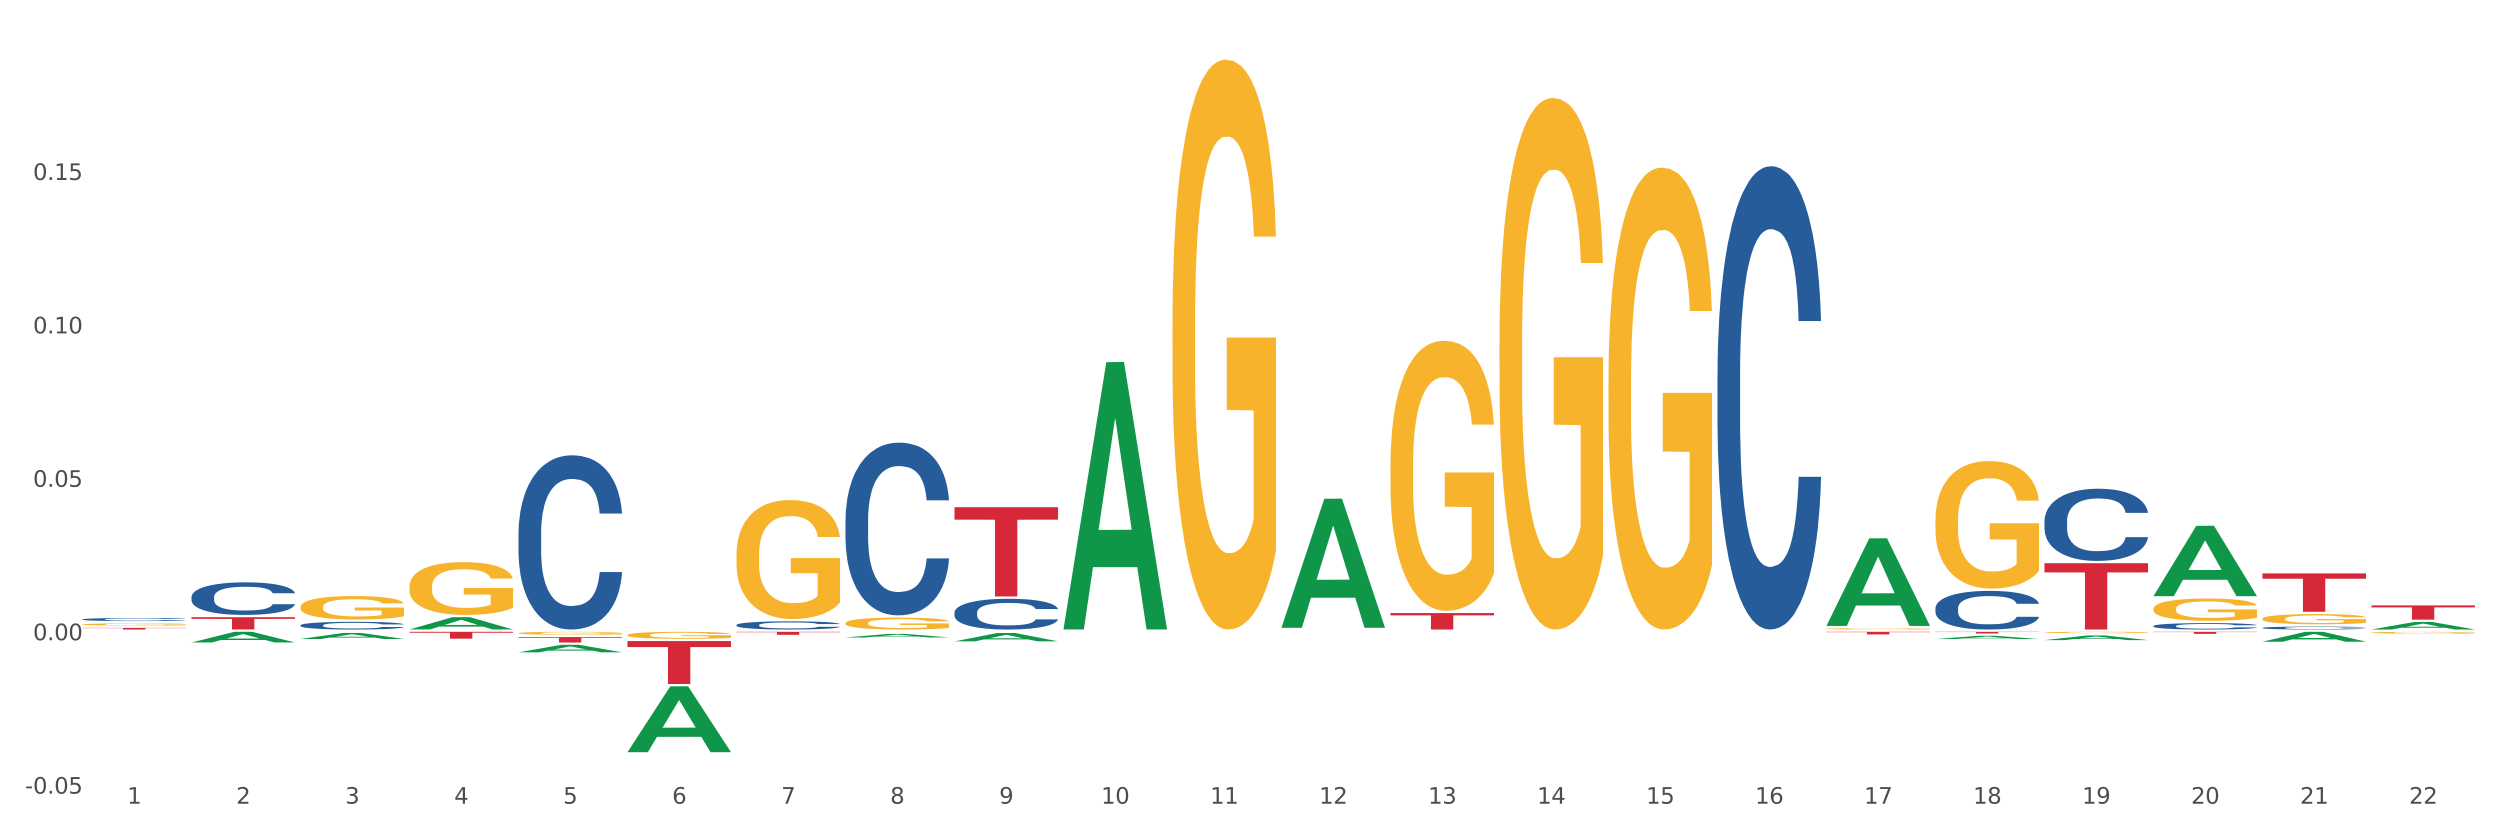 <?xml version="1.0" encoding="utf-8" standalone="no"?>
<!DOCTYPE svg PUBLIC "-//W3C//DTD SVG 1.1//EN"
  "http://www.w3.org/Graphics/SVG/1.1/DTD/svg11.dtd">
<svg xmlns:xlink="http://www.w3.org/1999/xlink" width="1080pt" height="360pt" viewBox="0 0 1080 360" xmlns="http://www.w3.org/2000/svg" version="1.1">
 <rect x="0" y="0" width="1080" height="360" fill="#333333" stroke="none"/>
 <defs>
  <style type="text/css">*{stroke-linejoin: round; stroke-linecap: butt}</style>
 </defs>
 <g id="figure_1">
  <g id="patch_1">
   <path d="M 0 360 
L 1080 360 
L 1080 0 
L 0 0 
z
" style="fill: #ffffff; stroke: #ffffff; stroke-linejoin: miter"/>
  </g>
  <g id="axes_1">
   <g id="matplotlib.axis_1">
    <g id="xtick_1">
     <g id="text_1">
      <!-- 1 -->
      <g style="fill: #4d4d4d" transform="translate(54.951 347.204) scale(0.096 -0.096)">
       <defs>
        <path id="DejaVuSans-31" d="M 794 531 
L 1825 531 
L 1825 4091 
L 703 3866 
L 703 4441 
L 1819 4666 
L 2450 4666 
L 2450 531 
L 3481 531 
L 3481 0 
L 794 0 
L 794 531 
z
" transform="scale(0.016)"/>
       </defs>
       <use xlink:href="#DejaVuSans-31"/>
      </g>
     </g>
    </g>
    <g id="xtick_2">
     <g id="text_2">
      <!-- 2 -->
      <g style="fill: #4d4d4d" transform="translate(102.038 347.204) scale(0.096 -0.096)">
       <defs>
        <path id="DejaVuSans-32" d="M 1228 531 
L 3431 531 
L 3431 0 
L 469 0 
L 469 531 
Q 828 903 1448 1529 
Q 2069 2156 2228 2338 
Q 2531 2678 2651 2914 
Q 2772 3150 2772 3378 
Q 2772 3750 2511 3984 
Q 2250 4219 1831 4219 
Q 1534 4219 1204 4116 
Q 875 4013 500 3803 
L 500 4441 
Q 881 4594 1212 4672 
Q 1544 4750 1819 4750 
Q 2544 4750 2975 4387 
Q 3406 4025 3406 3419 
Q 3406 3131 3298 2873 
Q 3191 2616 2906 2266 
Q 2828 2175 2409 1742 
Q 1991 1309 1228 531 
z
" transform="scale(0.016)"/>
       </defs>
       <use xlink:href="#DejaVuSans-32"/>
      </g>
     </g>
    </g>
    <g id="xtick_3">
     <g id="text_3">
      <!-- 3 -->
      <g style="fill: #4d4d4d" transform="translate(149.125 347.204) scale(0.096 -0.096)">
       <defs>
        <path id="DejaVuSans-33" d="M 2597 2516 
Q 3050 2419 3304 2112 
Q 3559 1806 3559 1356 
Q 3559 666 3084 287 
Q 2609 -91 1734 -91 
Q 1441 -91 1130 -33 
Q 819 25 488 141 
L 488 750 
Q 750 597 1062 519 
Q 1375 441 1716 441 
Q 2309 441 2620 675 
Q 2931 909 2931 1356 
Q 2931 1769 2642 2001 
Q 2353 2234 1838 2234 
L 1294 2234 
L 1294 2753 
L 1863 2753 
Q 2328 2753 2575 2939 
Q 2822 3125 2822 3475 
Q 2822 3834 2567 4026 
Q 2313 4219 1838 4219 
Q 1578 4219 1281 4162 
Q 984 4106 628 3988 
L 628 4550 
Q 988 4650 1302 4700 
Q 1616 4750 1894 4750 
Q 2613 4750 3031 4423 
Q 3450 4097 3450 3541 
Q 3450 3153 3228 2886 
Q 3006 2619 2597 2516 
z
" transform="scale(0.016)"/>
       </defs>
       <use xlink:href="#DejaVuSans-33"/>
      </g>
     </g>
    </g>
    <g id="xtick_4">
     <g id="text_4">
      <!-- 4 -->
      <g style="fill: #4d4d4d" transform="translate(196.212 347.204) scale(0.096 -0.096)">
       <defs>
        <path id="DejaVuSans-34" d="M 2419 4116 
L 825 1625 
L 2419 1625 
L 2419 4116 
z
M 2253 4666 
L 3047 4666 
L 3047 1625 
L 3713 1625 
L 3713 1100 
L 3047 1100 
L 3047 0 
L 2419 0 
L 2419 1100 
L 313 1100 
L 313 1709 
L 2253 4666 
z
" transform="scale(0.016)"/>
       </defs>
       <use xlink:href="#DejaVuSans-34"/>
      </g>
     </g>
    </g>
    <g id="xtick_5">
     <g id="text_5">
      <!-- 5 -->
      <g style="fill: #4d4d4d" transform="translate(243.299 347.204) scale(0.096 -0.096)">
       <defs>
        <path id="DejaVuSans-35" d="M 691 4666 
L 3169 4666 
L 3169 4134 
L 1269 4134 
L 1269 2991 
Q 1406 3038 1543 3061 
Q 1681 3084 1819 3084 
Q 2600 3084 3056 2656 
Q 3513 2228 3513 1497 
Q 3513 744 3044 326 
Q 2575 -91 1722 -91 
Q 1428 -91 1123 -41 
Q 819 9 494 109 
L 494 744 
Q 775 591 1075 516 
Q 1375 441 1709 441 
Q 2250 441 2565 725 
Q 2881 1009 2881 1497 
Q 2881 1984 2565 2268 
Q 2250 2553 1709 2553 
Q 1456 2553 1204 2497 
Q 953 2441 691 2322 
L 691 4666 
z
" transform="scale(0.016)"/>
       </defs>
       <use xlink:href="#DejaVuSans-35"/>
      </g>
     </g>
    </g>
    <g id="xtick_6">
     <g id="text_6">
      <!-- 6 -->
      <g style="fill: #4d4d4d" transform="translate(290.386 347.204) scale(0.096 -0.096)">
       <defs>
        <path id="DejaVuSans-36" d="M 2113 2584 
Q 1688 2584 1439 2293 
Q 1191 2003 1191 1497 
Q 1191 994 1439 701 
Q 1688 409 2113 409 
Q 2538 409 2786 701 
Q 3034 994 3034 1497 
Q 3034 2003 2786 2293 
Q 2538 2584 2113 2584 
z
M 3366 4563 
L 3366 3988 
Q 3128 4100 2886 4159 
Q 2644 4219 2406 4219 
Q 1781 4219 1451 3797 
Q 1122 3375 1075 2522 
Q 1259 2794 1537 2939 
Q 1816 3084 2150 3084 
Q 2853 3084 3261 2657 
Q 3669 2231 3669 1497 
Q 3669 778 3244 343 
Q 2819 -91 2113 -91 
Q 1303 -91 875 529 
Q 447 1150 447 2328 
Q 447 3434 972 4092 
Q 1497 4750 2381 4750 
Q 2619 4750 2861 4703 
Q 3103 4656 3366 4563 
z
" transform="scale(0.016)"/>
       </defs>
       <use xlink:href="#DejaVuSans-36"/>
      </g>
     </g>
    </g>
    <g id="xtick_7">
     <g id="text_7">
      <!-- 7 -->
      <g style="fill: #4d4d4d" transform="translate(337.473 347.204) scale(0.096 -0.096)">
       <defs>
        <path id="DejaVuSans-37" d="M 525 4666 
L 3525 4666 
L 3525 4397 
L 1831 0 
L 1172 0 
L 2766 4134 
L 525 4134 
L 525 4666 
z
" transform="scale(0.016)"/>
       </defs>
       <use xlink:href="#DejaVuSans-37"/>
      </g>
     </g>
    </g>
    <g id="xtick_8">
     <g id="text_8">
      <!-- 8 -->
      <g style="fill: #4d4d4d" transform="translate(384.56 347.204) scale(0.096 -0.096)">
       <defs>
        <path id="DejaVuSans-38" d="M 2034 2216 
Q 1584 2216 1326 1975 
Q 1069 1734 1069 1313 
Q 1069 891 1326 650 
Q 1584 409 2034 409 
Q 2484 409 2743 651 
Q 3003 894 3003 1313 
Q 3003 1734 2745 1975 
Q 2488 2216 2034 2216 
z
M 1403 2484 
Q 997 2584 770 2862 
Q 544 3141 544 3541 
Q 544 4100 942 4425 
Q 1341 4750 2034 4750 
Q 2731 4750 3128 4425 
Q 3525 4100 3525 3541 
Q 3525 3141 3298 2862 
Q 3072 2584 2669 2484 
Q 3125 2378 3379 2068 
Q 3634 1759 3634 1313 
Q 3634 634 3220 271 
Q 2806 -91 2034 -91 
Q 1263 -91 848 271 
Q 434 634 434 1313 
Q 434 1759 690 2068 
Q 947 2378 1403 2484 
z
M 1172 3481 
Q 1172 3119 1398 2916 
Q 1625 2713 2034 2713 
Q 2441 2713 2670 2916 
Q 2900 3119 2900 3481 
Q 2900 3844 2670 4047 
Q 2441 4250 2034 4250 
Q 1625 4250 1398 4047 
Q 1172 3844 1172 3481 
z
" transform="scale(0.016)"/>
       </defs>
       <use xlink:href="#DejaVuSans-38"/>
      </g>
     </g>
    </g>
    <g id="xtick_9">
     <g id="text_9">
      <!-- 9 -->
      <g style="fill: #4d4d4d" transform="translate(431.648 347.204) scale(0.096 -0.096)">
       <defs>
        <path id="DejaVuSans-39" d="M 703 97 
L 703 672 
Q 941 559 1184 500 
Q 1428 441 1663 441 
Q 2288 441 2617 861 
Q 2947 1281 2994 2138 
Q 2813 1869 2534 1725 
Q 2256 1581 1919 1581 
Q 1219 1581 811 2004 
Q 403 2428 403 3163 
Q 403 3881 828 4315 
Q 1253 4750 1959 4750 
Q 2769 4750 3195 4129 
Q 3622 3509 3622 2328 
Q 3622 1225 3098 567 
Q 2575 -91 1691 -91 
Q 1453 -91 1209 -44 
Q 966 3 703 97 
z
M 1959 2075 
Q 2384 2075 2632 2365 
Q 2881 2656 2881 3163 
Q 2881 3666 2632 3958 
Q 2384 4250 1959 4250 
Q 1534 4250 1286 3958 
Q 1038 3666 1038 3163 
Q 1038 2656 1286 2365 
Q 1534 2075 1959 2075 
z
" transform="scale(0.016)"/>
       </defs>
       <use xlink:href="#DejaVuSans-39"/>
      </g>
     </g>
    </g>
    <g id="xtick_10">
     <g id="text_10">
      <!-- 10 -->
      <g style="fill: #4d4d4d" transform="translate(475.681 347.204) scale(0.096 -0.096)">
       <defs>
        <path id="DejaVuSans-30" d="M 2034 4250 
Q 1547 4250 1301 3770 
Q 1056 3291 1056 2328 
Q 1056 1369 1301 889 
Q 1547 409 2034 409 
Q 2525 409 2770 889 
Q 3016 1369 3016 2328 
Q 3016 3291 2770 3770 
Q 2525 4250 2034 4250 
z
M 2034 4750 
Q 2819 4750 3233 4129 
Q 3647 3509 3647 2328 
Q 3647 1150 3233 529 
Q 2819 -91 2034 -91 
Q 1250 -91 836 529 
Q 422 1150 422 2328 
Q 422 3509 836 4129 
Q 1250 4750 2034 4750 
z
" transform="scale(0.016)"/>
       </defs>
       <use xlink:href="#DejaVuSans-31"/>
       <use xlink:href="#DejaVuSans-30" transform="translate(63.623 0)"/>
      </g>
     </g>
    </g>
    <g id="xtick_11">
     <g id="text_11">
      <!-- 11 -->
      <g style="fill: #4d4d4d" transform="translate(522.768 347.204) scale(0.096 -0.096)">
       <use xlink:href="#DejaVuSans-31"/>
       <use xlink:href="#DejaVuSans-31" transform="translate(63.623 0)"/>
      </g>
     </g>
    </g>
    <g id="xtick_12">
     <g id="text_12">
      <!-- 12 -->
      <g style="fill: #4d4d4d" transform="translate(569.855 347.204) scale(0.096 -0.096)">
       <use xlink:href="#DejaVuSans-31"/>
       <use xlink:href="#DejaVuSans-32" transform="translate(63.623 0)"/>
      </g>
     </g>
    </g>
    <g id="xtick_13">
     <g id="text_13">
      <!-- 13 -->
      <g style="fill: #4d4d4d" transform="translate(616.942 347.204) scale(0.096 -0.096)">
       <use xlink:href="#DejaVuSans-31"/>
       <use xlink:href="#DejaVuSans-33" transform="translate(63.623 0)"/>
      </g>
     </g>
    </g>
    <g id="xtick_14">
     <g id="text_14">
      <!-- 14 -->
      <g style="fill: #4d4d4d" transform="translate(664.029 347.204) scale(0.096 -0.096)">
       <use xlink:href="#DejaVuSans-31"/>
       <use xlink:href="#DejaVuSans-34" transform="translate(63.623 0)"/>
      </g>
     </g>
    </g>
    <g id="xtick_15">
     <g id="text_15">
      <!-- 15 -->
      <g style="fill: #4d4d4d" transform="translate(711.116 347.204) scale(0.096 -0.096)">
       <use xlink:href="#DejaVuSans-31"/>
       <use xlink:href="#DejaVuSans-35" transform="translate(63.623 0)"/>
      </g>
     </g>
    </g>
    <g id="xtick_16">
     <g id="text_16">
      <!-- 16 -->
      <g style="fill: #4d4d4d" transform="translate(758.203 347.204) scale(0.096 -0.096)">
       <use xlink:href="#DejaVuSans-31"/>
       <use xlink:href="#DejaVuSans-36" transform="translate(63.623 0)"/>
      </g>
     </g>
    </g>
    <g id="xtick_17">
     <g id="text_17">
      <!-- 17 -->
      <g style="fill: #4d4d4d" transform="translate(805.29 347.204) scale(0.096 -0.096)">
       <use xlink:href="#DejaVuSans-31"/>
       <use xlink:href="#DejaVuSans-37" transform="translate(63.623 0)"/>
      </g>
     </g>
    </g>
    <g id="xtick_18">
     <g id="text_18">
      <!-- 18 -->
      <g style="fill: #4d4d4d" transform="translate(852.377 347.204) scale(0.096 -0.096)">
       <use xlink:href="#DejaVuSans-31"/>
       <use xlink:href="#DejaVuSans-38" transform="translate(63.623 0)"/>
      </g>
     </g>
    </g>
    <g id="xtick_19">
     <g id="text_19">
      <!-- 19 -->
      <g style="fill: #4d4d4d" transform="translate(899.464 347.204) scale(0.096 -0.096)">
       <use xlink:href="#DejaVuSans-31"/>
       <use xlink:href="#DejaVuSans-39" transform="translate(63.623 0)"/>
      </g>
     </g>
    </g>
    <g id="xtick_20">
     <g id="text_20">
      <!-- 20 -->
      <g style="fill: #4d4d4d" transform="translate(946.551 347.204) scale(0.096 -0.096)">
       <use xlink:href="#DejaVuSans-32"/>
       <use xlink:href="#DejaVuSans-30" transform="translate(63.623 0)"/>
      </g>
     </g>
    </g>
    <g id="xtick_21">
     <g id="text_21">
      <!-- 21 -->
      <g style="fill: #4d4d4d" transform="translate(993.639 347.204) scale(0.096 -0.096)">
       <use xlink:href="#DejaVuSans-32"/>
       <use xlink:href="#DejaVuSans-31" transform="translate(63.623 0)"/>
      </g>
     </g>
    </g>
    <g id="xtick_22">
     <g id="text_22">
      <!-- 22 -->
      <g style="fill: #4d4d4d" transform="translate(1040.726 347.204) scale(0.096 -0.096)">
       <use xlink:href="#DejaVuSans-32"/>
       <use xlink:href="#DejaVuSans-32" transform="translate(63.623 0)"/>
      </g>
     </g>
    </g>
    <g id="xtick_23"/>
    <g id="xtick_24"/>
    <g id="xtick_25"/>
    <g id="xtick_26"/>
    <g id="xtick_27"/>
    <g id="xtick_28"/>
    <g id="xtick_29"/>
    <g id="xtick_30"/>
    <g id="xtick_31"/>
    <g id="xtick_32"/>
    <g id="xtick_33"/>
    <g id="xtick_34"/>
    <g id="xtick_35"/>
    <g id="xtick_36"/>
    <g id="xtick_37"/>
    <g id="xtick_38"/>
    <g id="xtick_39"/>
    <g id="xtick_40"/>
    <g id="xtick_41"/>
    <g id="xtick_42"/>
    <g id="xtick_43"/>
   </g>
   <g id="matplotlib.axis_2">
    <g id="ytick_1">
     <g id="text_23">
      <!-- -0.05 -->
      <g style="fill: #4d4d4d" transform="translate(10.8 342.868) scale(0.096 -0.096)">
       <defs>
        <path id="DejaVuSans-2d" d="M 313 2009 
L 1997 2009 
L 1997 1497 
L 313 1497 
L 313 2009 
z
" transform="scale(0.016)"/>
        <path id="DejaVuSans-2e" d="M 684 794 
L 1344 794 
L 1344 0 
L 684 0 
L 684 794 
z
" transform="scale(0.016)"/>
       </defs>
       <use xlink:href="#DejaVuSans-2d"/>
       <use xlink:href="#DejaVuSans-30" transform="translate(36.084 0)"/>
       <use xlink:href="#DejaVuSans-2e" transform="translate(99.707 0)"/>
       <use xlink:href="#DejaVuSans-30" transform="translate(131.494 0)"/>
       <use xlink:href="#DejaVuSans-35" transform="translate(195.117 0)"/>
      </g>
     </g>
    </g>
    <g id="ytick_2">
     <g id="text_24">
      <!-- 0.00 -->
      <g style="fill: #4d4d4d" transform="translate(14.264 276.589) scale(0.096 -0.096)">
       <use xlink:href="#DejaVuSans-30"/>
       <use xlink:href="#DejaVuSans-2e" transform="translate(63.623 0)"/>
       <use xlink:href="#DejaVuSans-30" transform="translate(95.41 0)"/>
       <use xlink:href="#DejaVuSans-30" transform="translate(159.033 0)"/>
      </g>
     </g>
    </g>
    <g id="ytick_3">
     <g id="text_25">
      <!-- 0.05 -->
      <g style="fill: #4d4d4d" transform="translate(14.264 210.31) scale(0.096 -0.096)">
       <use xlink:href="#DejaVuSans-30"/>
       <use xlink:href="#DejaVuSans-2e" transform="translate(63.623 0)"/>
       <use xlink:href="#DejaVuSans-30" transform="translate(95.41 0)"/>
       <use xlink:href="#DejaVuSans-35" transform="translate(159.033 0)"/>
      </g>
     </g>
    </g>
    <g id="ytick_4">
     <g id="text_26">
      <!-- 0.10 -->
      <g style="fill: #4d4d4d" transform="translate(14.264 144.031) scale(0.096 -0.096)">
       <use xlink:href="#DejaVuSans-30"/>
       <use xlink:href="#DejaVuSans-2e" transform="translate(63.623 0)"/>
       <use xlink:href="#DejaVuSans-31" transform="translate(95.41 0)"/>
       <use xlink:href="#DejaVuSans-30" transform="translate(159.033 0)"/>
      </g>
     </g>
    </g>
    <g id="ytick_5">
     <g id="text_27">
      <!-- 0.15 -->
      <g style="fill: #4d4d4d" transform="translate(14.264 77.751) scale(0.096 -0.096)">
       <use xlink:href="#DejaVuSans-30"/>
       <use xlink:href="#DejaVuSans-2e" transform="translate(63.623 0)"/>
       <use xlink:href="#DejaVuSans-31" transform="translate(95.41 0)"/>
       <use xlink:href="#DejaVuSans-35" transform="translate(159.033 0)"/>
      </g>
     </g>
    </g>
    <g id="ytick_6"/>
    <g id="ytick_7"/>
    <g id="ytick_8"/>
    <g id="ytick_9"/>
    <g id="ytick_10"/>
   </g>
   <g id="PolyCollection_1">
    <path d="M 82.726 277.548 
L 82.772 277.544 
L 101.218 272.946 
L 108.873 272.942 
L 127.458 277.557 
L 118.604 277.557 
L 114.592 276.482 
L 95.546 276.482 
L 95.408 276.5 
L 91.534 277.557 
L 82.726 277.557 
L 82.726 277.548 
L 97.944 275.841 
L 112.194 275.837 
L 105.138 273.925 
L 105.046 273.917 
L 104.954 273.93 
L 97.898 275.837 
L 97.944 275.841 
L 82.726 277.548 
z
" clip-path="url(#p1cdec6de2f)" style="fill: #109648"/>
    <path d="M 129.813 276.035 
L 129.859 276.032 
L 148.305 273.428 
L 155.961 273.426 
L 174.545 276.04 
L 165.691 276.04 
L 161.679 275.431 
L 142.633 275.431 
L 142.495 275.441 
L 138.621 276.04 
L 129.813 276.04 
L 129.813 276.035 
L 145.031 275.068 
L 159.281 275.065 
L 152.225 273.983 
L 152.133 273.978 
L 152.041 273.986 
L 144.985 275.065 
L 145.031 275.068 
L 129.813 276.035 
z
" clip-path="url(#p1cdec6de2f)" style="fill: #109648"/>
    <path d="M 176.9 271.928 
L 176.946 271.923 
L 195.392 266.637 
L 203.048 266.632 
L 221.632 271.938 
L 212.778 271.938 
L 208.766 270.703 
L 189.72 270.703 
L 189.582 270.722 
L 185.708 271.938 
L 176.9 271.938 
L 176.9 271.928 
L 192.118 269.965 
L 206.368 269.96 
L 199.312 267.763 
L 199.22 267.753 
L 199.128 267.768 
L 192.072 269.96 
L 192.118 269.965 
L 176.9 271.928 
z
" clip-path="url(#p1cdec6de2f)" style="fill: #109648"/>
    <path d="M 223.987 281.804 
L 224.033 281.801 
L 242.479 278.561 
L 250.135 278.558 
L 268.72 281.81 
L 259.865 281.81 
L 255.853 281.053 
L 236.807 281.053 
L 236.669 281.065 
L 232.795 281.81 
L 223.987 281.81 
L 223.987 281.804 
L 239.205 280.601 
L 253.455 280.598 
L 246.399 279.251 
L 246.307 279.245 
L 246.215 279.254 
L 239.159 280.598 
L 239.205 280.601 
L 223.987 281.804 
z
" clip-path="url(#p1cdec6de2f)" style="fill: #109648"/>
    <path d="M 271.074 324.896 
L 271.12 324.869 
L 289.567 296.494 
L 297.222 296.468 
L 315.807 324.95 
L 306.952 324.95 
L 302.94 318.317 
L 283.894 318.317 
L 283.756 318.424 
L 279.882 324.95 
L 271.074 324.95 
L 271.074 324.896 
L 286.292 314.359 
L 300.542 314.332 
L 293.486 302.538 
L 293.394 302.485 
L 293.302 302.565 
L 286.246 314.332 
L 286.292 314.359 
L 271.074 324.896 
z
" clip-path="url(#p1cdec6de2f)" style="fill: #109648"/>
    <path d="M 365.248 275.371 
L 365.294 275.369 
L 383.741 273.857 
L 391.396 273.856 
L 409.981 275.374 
L 401.127 275.374 
L 397.114 275.02 
L 378.068 275.02 
L 377.93 275.026 
L 374.056 275.374 
L 365.248 275.374 
L 365.248 275.371 
L 380.466 274.809 
L 394.716 274.808 
L 387.661 274.179 
L 387.568 274.177 
L 387.476 274.181 
L 380.42 274.808 
L 380.466 274.809 
L 365.248 275.371 
z
" clip-path="url(#p1cdec6de2f)" style="fill: #109648"/>
    <path d="M 836.119 276.08 
L 836.165 276.078 
L 854.612 274.667 
L 862.267 274.666 
L 880.852 276.082 
L 871.997 276.082 
L 867.985 275.752 
L 848.939 275.752 
L 848.801 275.758 
L 844.927 276.082 
L 836.119 276.082 
L 836.119 276.08 
L 851.337 275.555 
L 865.587 275.554 
L 858.531 274.967 
L 858.439 274.965 
L 858.347 274.969 
L 851.291 275.554 
L 851.337 275.555 
L 836.119 276.08 
z
" clip-path="url(#p1cdec6de2f)" style="fill: #109648"/>
    <path d="M 789.032 270.337 
L 789.078 270.302 
L 807.524 232.561 
L 815.18 232.525 
L 833.765 270.408 
L 824.91 270.408 
L 820.898 261.587 
L 801.852 261.587 
L 801.714 261.729 
L 797.84 270.408 
L 789.032 270.408 
L 789.032 270.337 
L 804.25 256.322 
L 818.5 256.287 
L 811.444 240.6 
L 811.352 240.529 
L 811.26 240.635 
L 804.204 256.287 
L 804.25 256.322 
L 789.032 270.337 
z
" clip-path="url(#p1cdec6de2f)" style="fill: #109648"/>
    <path d="M 1024.467 271.947 
L 1024.513 271.944 
L 1042.96 268.69 
L 1050.615 268.687 
L 1069.2 271.953 
L 1060.346 271.953 
L 1056.334 271.192 
L 1037.288 271.192 
L 1037.149 271.205 
L 1033.275 271.953 
L 1024.467 271.953 
L 1024.467 271.947 
L 1039.686 270.739 
L 1053.936 270.736 
L 1046.88 269.383 
L 1046.788 269.377 
L 1046.695 269.386 
L 1039.64 270.736 
L 1039.686 270.739 
L 1024.467 271.947 
z
" clip-path="url(#p1cdec6de2f)" style="fill: #109648"/>
    <path d="M 977.38 277.207 
L 977.426 277.203 
L 995.873 272.946 
L 1003.528 272.942 
L 1022.113 277.215 
L 1013.259 277.215 
L 1009.246 276.22 
L 990.2 276.22 
L 990.062 276.236 
L 986.188 277.215 
L 977.38 277.215 
L 977.38 277.207 
L 992.599 275.626 
L 1006.848 275.622 
L 999.793 273.853 
L 999.7 273.845 
L 999.608 273.857 
L 992.552 275.622 
L 992.599 275.626 
L 977.38 277.207 
z
" clip-path="url(#p1cdec6de2f)" style="fill: #109648"/>
    <path d="M 883.206 276.523 
L 883.252 276.522 
L 901.699 274.513 
L 909.354 274.511 
L 927.939 276.527 
L 919.084 276.527 
L 915.072 276.058 
L 896.026 276.058 
L 895.888 276.065 
L 892.014 276.527 
L 883.206 276.527 
L 883.206 276.523 
L 898.424 275.777 
L 912.674 275.776 
L 905.618 274.941 
L 905.526 274.937 
L 905.434 274.942 
L 898.378 275.776 
L 898.424 275.777 
L 883.206 276.523 
z
" clip-path="url(#p1cdec6de2f)" style="fill: #109648"/>
    <path d="M 930.293 257.515 
L 930.339 257.486 
L 948.786 227.147 
L 956.441 227.119 
L 975.026 257.572 
L 966.172 257.572 
L 962.159 250.48 
L 943.113 250.48 
L 942.975 250.595 
L 939.101 257.572 
L 930.293 257.572 
L 930.293 257.515 
L 945.511 246.248 
L 959.761 246.22 
L 952.706 233.61 
L 952.613 233.552 
L 952.521 233.638 
L 945.465 246.22 
L 945.511 246.248 
L 930.293 257.515 
z
" clip-path="url(#p1cdec6de2f)" style="fill: #109648"/>
    <path d="M 412.335 277.061 
L 412.381 277.058 
L 430.828 273.454 
L 438.483 273.45 
L 457.068 277.068 
L 448.214 277.068 
L 444.201 276.226 
L 425.155 276.226 
L 425.017 276.239 
L 421.143 277.068 
L 412.335 277.068 
L 412.335 277.061 
L 427.554 275.723 
L 441.803 275.72 
L 434.748 274.222 
L 434.655 274.215 
L 434.563 274.225 
L 427.507 275.72 
L 427.554 275.723 
L 412.335 277.061 
z
" clip-path="url(#p1cdec6de2f)" style="fill: #109648"/>
    <path d="M 223.987 230.513 
L 224.04 230.445 
L 224.04 228.52 
L 224.198 225.909 
L 224.78 221.098 
L 225.52 217.456 
L 226.789 213.195 
L 227.477 211.408 
L 228.376 209.415 
L 230.226 206.185 
L 232.341 203.437 
L 233.822 201.925 
L 234.932 200.963 
L 237.417 199.244 
L 238.845 198.489 
L 240.325 197.87 
L 241.594 197.458 
L 243.709 196.977 
L 245.401 196.77 
L 247.358 196.702 
L 248.997 196.77 
L 251.165 197.045 
L 254.337 197.87 
L 255.554 198.351 
L 257.193 199.176 
L 258.885 200.275 
L 260.259 201.375 
L 261.846 202.956 
L 263.485 205.017 
L 265.071 207.629 
L 266.182 210.034 
L 267.08 212.577 
L 267.874 215.669 
L 268.455 219.037 
L 268.72 221.854 
L 259.043 221.854 
L 258.779 219.311 
L 258.25 216.563 
L 257.721 214.707 
L 257.14 213.195 
L 256.241 211.477 
L 255.448 210.378 
L 254.126 209.072 
L 252.91 208.247 
L 251.905 207.766 
L 250.689 207.354 
L 248.098 206.941 
L 246.247 206.941 
L 245.084 207.079 
L 243.657 207.422 
L 242.44 207.904 
L 241.013 208.728 
L 239.902 209.622 
L 238.792 210.79 
L 238.157 211.615 
L 237.206 213.126 
L 236.571 214.363 
L 235.725 216.494 
L 235.249 218.006 
L 234.403 221.923 
L 234.033 224.809 
L 233.875 226.802 
L 233.769 229.001 
L 233.769 239.722 
L 234.086 244.533 
L 234.35 246.594 
L 234.773 248.931 
L 235.567 251.955 
L 236.73 254.91 
L 237.946 257.04 
L 238.951 258.346 
L 239.902 259.308 
L 240.854 260.064 
L 242.017 260.751 
L 242.969 261.163 
L 244.397 261.576 
L 246.089 261.782 
L 247.411 261.782 
L 250.107 261.438 
L 251.324 261.095 
L 252.487 260.614 
L 253.756 259.858 
L 254.76 259.033 
L 255.342 258.415 
L 256.294 257.109 
L 257.034 255.734 
L 257.669 254.154 
L 258.092 252.779 
L 258.567 250.718 
L 258.938 248.381 
L 259.043 247.144 
L 268.72 247.144 
L 268.508 249.618 
L 268.138 252.023 
L 267.398 255.253 
L 266.816 257.109 
L 265.917 259.377 
L 264.965 261.301 
L 263.644 263.431 
L 262.427 265.012 
L 261.158 266.386 
L 259.784 267.623 
L 257.298 269.341 
L 256.4 269.823 
L 254.496 270.647 
L 253.016 271.128 
L 250.848 271.609 
L 248.627 271.884 
L 246.3 271.953 
L 244.238 271.815 
L 241.965 271.403 
L 240.537 270.991 
L 238.951 270.372 
L 237.1 269.41 
L 235.355 268.242 
L 233.716 266.867 
L 232.183 265.287 
L 230.755 263.5 
L 228.904 260.545 
L 227.53 257.659 
L 226.525 254.978 
L 225.837 252.711 
L 225.15 249.824 
L 224.78 247.831 
L 224.198 243.021 
L 223.987 238.554 
L 223.987 230.513 
z
" clip-path="url(#p1cdec6de2f)" style="fill: #255c99"/>
    <path d="M 553.596 271.11 
L 553.643 271.057 
L 572.089 215.468 
L 579.744 215.415 
L 598.329 271.215 
L 589.475 271.215 
L 585.463 258.221 
L 566.417 258.221 
L 566.278 258.431 
L 562.405 271.215 
L 553.596 271.215 
L 553.596 271.11 
L 568.815 250.467 
L 583.065 250.414 
L 576.009 227.309 
L 575.917 227.204 
L 575.824 227.361 
L 568.769 250.414 
L 568.815 250.467 
L 553.596 271.11 
z
" clip-path="url(#p1cdec6de2f)" style="fill: #109648"/>
    <path d="M 459.422 271.7 
L 459.468 271.592 
L 477.915 156.467 
L 485.57 156.359 
L 504.155 271.917 
L 495.301 271.917 
L 491.289 245.008 
L 472.243 245.008 
L 472.104 245.442 
L 468.23 271.917 
L 459.422 271.917 
L 459.422 271.7 
L 474.641 228.949 
L 488.891 228.84 
L 481.835 180.989 
L 481.743 180.772 
L 481.65 181.098 
L 474.594 228.84 
L 474.641 228.949 
L 459.422 271.7 
z
" clip-path="url(#p1cdec6de2f)" style="fill: #109648"/>
    <path d="M 741.945 161.742 
L 741.998 161.559 
L 741.998 156.442 
L 742.156 149.497 
L 742.738 136.703 
L 743.478 127.016 
L 744.747 115.684 
L 745.435 110.932 
L 746.333 105.632 
L 748.184 97.041 
L 750.299 89.73 
L 751.78 85.71 
L 752.89 83.151 
L 755.375 78.581 
L 756.803 76.571 
L 758.283 74.926 
L 759.552 73.829 
L 761.667 72.55 
L 763.359 72.002 
L 765.316 71.819 
L 766.955 72.002 
L 769.123 72.733 
L 772.295 74.926 
L 773.511 76.205 
L 775.151 78.399 
L 776.843 81.323 
L 778.217 84.247 
L 779.804 88.451 
L 781.443 93.934 
L 783.029 100.88 
L 784.139 107.276 
L 785.038 114.039 
L 785.831 122.264 
L 786.413 131.219 
L 786.677 138.713 
L 777.001 138.713 
L 776.737 131.951 
L 776.208 124.64 
L 775.679 119.705 
L 775.098 115.684 
L 774.199 111.115 
L 773.406 108.19 
L 772.084 104.718 
L 770.868 102.524 
L 769.863 101.245 
L 768.647 100.148 
L 766.056 99.052 
L 764.205 99.052 
L 763.042 99.417 
L 761.614 100.331 
L 760.398 101.611 
L 758.971 103.804 
L 757.86 106.18 
L 756.75 109.287 
L 756.115 111.48 
L 755.164 115.501 
L 754.529 118.791 
L 753.683 124.457 
L 753.207 128.478 
L 752.361 138.896 
L 751.991 146.572 
L 751.832 151.873 
L 751.727 157.721 
L 751.727 186.233 
L 752.044 199.027 
L 752.308 204.511 
L 752.731 210.725 
L 753.525 218.767 
L 754.688 226.626 
L 755.904 232.292 
L 756.909 235.764 
L 757.86 238.323 
L 758.812 240.334 
L 759.975 242.161 
L 760.927 243.258 
L 762.355 244.355 
L 764.047 244.903 
L 765.369 244.903 
L 768.065 243.989 
L 769.281 243.075 
L 770.445 241.796 
L 771.714 239.785 
L 772.718 237.592 
L 773.3 235.947 
L 774.252 232.474 
L 774.992 228.819 
L 775.627 224.615 
L 776.05 220.96 
L 776.525 215.477 
L 776.896 209.263 
L 777.001 205.973 
L 786.677 205.973 
L 786.466 212.552 
L 786.096 218.949 
L 785.356 227.54 
L 784.774 232.474 
L 783.875 238.506 
L 782.923 243.623 
L 781.601 249.289 
L 780.385 253.493 
L 779.116 257.148 
L 777.742 260.438 
L 775.256 265.008 
L 774.357 266.287 
L 772.454 268.48 
L 770.973 269.76 
L 768.806 271.039 
L 766.585 271.77 
L 764.258 271.953 
L 762.196 271.587 
L 759.922 270.491 
L 758.495 269.394 
L 756.909 267.749 
L 755.058 265.19 
L 753.313 262.083 
L 751.674 258.428 
L 750.14 254.224 
L 748.713 249.472 
L 746.862 241.613 
L 745.487 233.937 
L 744.483 226.809 
L 743.795 220.777 
L 743.108 213.101 
L 742.738 207.8 
L 742.156 195.006 
L 741.945 183.126 
L 741.945 161.742 
z
" clip-path="url(#p1cdec6de2f)" style="fill: #255c99"/>
    <path d="M 836.119 262.762 
L 836.172 262.747 
L 836.172 262.32 
L 836.33 261.741 
L 836.912 260.674 
L 837.652 259.866 
L 838.921 258.921 
L 839.609 258.525 
L 840.508 258.083 
L 842.358 257.367 
L 844.473 256.757 
L 845.954 256.422 
L 847.064 256.208 
L 849.549 255.827 
L 850.977 255.659 
L 852.457 255.522 
L 853.726 255.431 
L 855.842 255.324 
L 857.534 255.278 
L 859.49 255.263 
L 861.129 255.278 
L 863.297 255.339 
L 866.47 255.522 
L 867.686 255.629 
L 869.325 255.812 
L 871.017 256.056 
L 872.392 256.3 
L 873.978 256.65 
L 875.617 257.107 
L 877.203 257.687 
L 878.314 258.22 
L 879.213 258.784 
L 880.006 259.47 
L 880.587 260.217 
L 880.852 260.842 
L 871.175 260.842 
L 870.911 260.278 
L 870.382 259.668 
L 869.854 259.257 
L 869.272 258.921 
L 868.373 258.54 
L 867.58 258.296 
L 866.258 258.007 
L 865.042 257.824 
L 864.037 257.717 
L 862.821 257.626 
L 860.23 257.534 
L 858.38 257.534 
L 857.216 257.565 
L 855.789 257.641 
L 854.573 257.748 
L 853.145 257.93 
L 852.034 258.129 
L 850.924 258.388 
L 850.29 258.571 
L 849.338 258.906 
L 848.703 259.18 
L 847.857 259.653 
L 847.381 259.988 
L 846.535 260.857 
L 846.165 261.497 
L 846.007 261.939 
L 845.901 262.427 
L 845.901 264.805 
L 846.218 265.871 
L 846.483 266.329 
L 846.906 266.847 
L 847.699 267.518 
L 848.862 268.173 
L 850.078 268.645 
L 851.083 268.935 
L 852.034 269.148 
L 852.986 269.316 
L 854.15 269.469 
L 855.101 269.56 
L 856.529 269.651 
L 858.221 269.697 
L 859.543 269.697 
L 862.239 269.621 
L 863.456 269.545 
L 864.619 269.438 
L 865.888 269.27 
L 866.893 269.087 
L 867.474 268.95 
L 868.426 268.661 
L 869.166 268.356 
L 869.801 268.005 
L 870.224 267.7 
L 870.7 267.243 
L 871.07 266.725 
L 871.175 266.451 
L 880.852 266.451 
L 880.64 266.999 
L 880.27 267.533 
L 879.53 268.249 
L 878.948 268.661 
L 878.049 269.164 
L 877.097 269.59 
L 875.776 270.063 
L 874.559 270.414 
L 873.29 270.718 
L 871.916 270.993 
L 869.431 271.374 
L 868.532 271.48 
L 866.628 271.663 
L 865.148 271.77 
L 862.98 271.877 
L 860.759 271.938 
L 858.432 271.953 
L 856.37 271.922 
L 854.097 271.831 
L 852.669 271.74 
L 851.083 271.602 
L 849.232 271.389 
L 847.487 271.13 
L 845.848 270.825 
L 844.315 270.474 
L 842.887 270.078 
L 841.036 269.423 
L 839.662 268.783 
L 838.657 268.188 
L 837.97 267.685 
L 837.282 267.045 
L 836.912 266.603 
L 836.33 265.536 
L 836.119 264.545 
L 836.119 262.762 
z
" clip-path="url(#p1cdec6de2f)" style="fill: #255c99"/>
    <path d="M 412.335 264.641 
L 412.388 264.629 
L 412.388 264.289 
L 412.547 263.829 
L 413.128 262.98 
L 413.869 262.337 
L 415.138 261.585 
L 415.825 261.27 
L 416.724 260.918 
L 418.574 260.349 
L 420.69 259.863 
L 422.17 259.597 
L 423.28 259.427 
L 425.766 259.124 
L 427.193 258.99 
L 428.674 258.881 
L 429.943 258.809 
L 432.058 258.724 
L 433.75 258.687 
L 435.706 258.675 
L 437.345 258.687 
L 439.513 258.736 
L 442.686 258.881 
L 443.902 258.966 
L 445.541 259.112 
L 447.233 259.306 
L 448.608 259.5 
L 450.194 259.779 
L 451.833 260.142 
L 453.419 260.603 
L 454.53 261.028 
L 455.429 261.476 
L 456.222 262.022 
L 456.804 262.616 
L 457.068 263.113 
L 447.392 263.113 
L 447.127 262.665 
L 446.599 262.18 
L 446.07 261.852 
L 445.488 261.585 
L 444.589 261.282 
L 443.796 261.088 
L 442.474 260.858 
L 441.258 260.712 
L 440.253 260.627 
L 439.037 260.555 
L 436.446 260.482 
L 434.596 260.482 
L 433.433 260.506 
L 432.005 260.567 
L 430.789 260.652 
L 429.361 260.797 
L 428.251 260.955 
L 427.14 261.161 
L 426.506 261.306 
L 425.554 261.573 
L 424.92 261.791 
L 424.074 262.167 
L 423.598 262.434 
L 422.752 263.125 
L 422.382 263.635 
L 422.223 263.986 
L 422.117 264.374 
L 422.117 266.266 
L 422.434 267.115 
L 422.699 267.479 
L 423.122 267.891 
L 423.915 268.424 
L 425.078 268.946 
L 426.294 269.322 
L 427.299 269.552 
L 428.251 269.722 
L 429.202 269.855 
L 430.366 269.976 
L 431.318 270.049 
L 432.745 270.122 
L 434.437 270.158 
L 435.759 270.158 
L 438.456 270.098 
L 439.672 270.037 
L 440.835 269.952 
L 442.104 269.819 
L 443.109 269.673 
L 443.69 269.564 
L 444.642 269.334 
L 445.382 269.091 
L 446.017 268.812 
L 446.44 268.57 
L 446.916 268.206 
L 447.286 267.794 
L 447.392 267.576 
L 457.068 267.576 
L 456.856 268.012 
L 456.486 268.436 
L 455.746 269.006 
L 455.164 269.334 
L 454.265 269.734 
L 453.314 270.073 
L 451.992 270.449 
L 450.776 270.728 
L 449.507 270.971 
L 448.132 271.189 
L 445.647 271.492 
L 444.748 271.577 
L 442.844 271.723 
L 441.364 271.807 
L 439.196 271.892 
L 436.975 271.941 
L 434.649 271.953 
L 432.587 271.929 
L 430.313 271.856 
L 428.885 271.783 
L 427.299 271.674 
L 425.448 271.504 
L 423.703 271.298 
L 422.064 271.056 
L 420.531 270.777 
L 419.103 270.461 
L 417.253 269.94 
L 415.878 269.431 
L 414.873 268.958 
L 414.186 268.558 
L 413.498 268.048 
L 413.128 267.697 
L 412.547 266.848 
L 412.335 266.06 
L 412.335 264.641 
z
" clip-path="url(#p1cdec6de2f)" style="fill: #255c99"/>
    <path d="M 365.248 224.739 
L 365.301 224.671 
L 365.301 222.763 
L 365.46 220.174 
L 366.041 215.405 
L 366.781 211.794 
L 368.05 207.57 
L 368.738 205.798 
L 369.637 203.823 
L 371.487 200.62 
L 373.602 197.895 
L 375.083 196.396 
L 376.193 195.442 
L 378.678 193.739 
L 380.106 192.989 
L 381.587 192.376 
L 382.856 191.967 
L 384.971 191.491 
L 386.663 191.286 
L 388.619 191.218 
L 390.258 191.286 
L 392.426 191.559 
L 395.599 192.376 
L 396.815 192.853 
L 398.454 193.671 
L 400.146 194.761 
L 401.521 195.851 
L 403.107 197.418 
L 404.746 199.462 
L 406.332 202.051 
L 407.443 204.436 
L 408.342 206.957 
L 409.135 210.023 
L 409.716 213.361 
L 409.981 216.154 
L 400.305 216.154 
L 400.04 213.634 
L 399.511 210.908 
L 398.983 209.069 
L 398.401 207.57 
L 397.502 205.866 
L 396.709 204.776 
L 395.387 203.482 
L 394.171 202.664 
L 393.166 202.187 
L 391.95 201.779 
L 389.359 201.37 
L 387.509 201.37 
L 386.345 201.506 
L 384.918 201.847 
L 383.702 202.324 
L 382.274 203.141 
L 381.164 204.027 
L 380.053 205.185 
L 379.419 206.003 
L 378.467 207.502 
L 377.832 208.728 
L 376.986 210.84 
L 376.511 212.339 
L 375.665 216.223 
L 375.294 219.084 
L 375.136 221.06 
L 375.03 223.24 
L 375.03 233.869 
L 375.347 238.638 
L 375.612 240.682 
L 376.035 242.999 
L 376.828 245.996 
L 377.991 248.926 
L 379.207 251.038 
L 380.212 252.333 
L 381.164 253.287 
L 382.115 254.036 
L 383.279 254.717 
L 384.23 255.126 
L 385.658 255.535 
L 387.35 255.739 
L 388.672 255.739 
L 391.369 255.399 
L 392.585 255.058 
L 393.748 254.581 
L 395.017 253.832 
L 396.022 253.014 
L 396.603 252.401 
L 397.555 251.106 
L 398.295 249.744 
L 398.93 248.177 
L 399.353 246.814 
L 399.829 244.77 
L 400.199 242.454 
L 400.305 241.227 
L 409.981 241.227 
L 409.769 243.68 
L 409.399 246.065 
L 408.659 249.267 
L 408.077 251.106 
L 407.178 253.355 
L 406.227 255.262 
L 404.905 257.375 
L 403.689 258.942 
L 402.42 260.304 
L 401.045 261.531 
L 398.56 263.234 
L 397.661 263.711 
L 395.757 264.528 
L 394.277 265.005 
L 392.109 265.482 
L 389.888 265.755 
L 387.562 265.823 
L 385.499 265.687 
L 383.226 265.278 
L 381.798 264.869 
L 380.212 264.256 
L 378.361 263.302 
L 376.616 262.144 
L 374.977 260.781 
L 373.444 259.214 
L 372.016 257.443 
L 370.166 254.513 
L 368.791 251.651 
L 367.786 248.994 
L 367.099 246.746 
L 366.411 243.884 
L 366.041 241.909 
L 365.46 237.139 
L 365.248 232.711 
L 365.248 224.739 
z
" clip-path="url(#p1cdec6de2f)" style="fill: #255c99"/>
    <path d="M 365.248 269.187 
L 365.301 269.183 
L 365.301 269.014 
L 365.407 268.868 
L 365.935 268.516 
L 366.727 268.225 
L 367.308 268.07 
L 367.889 267.943 
L 368.575 267.816 
L 369.42 267.685 
L 370.952 267.493 
L 371.903 267.394 
L 373.064 267.291 
L 375.177 267.14 
L 376.709 267.056 
L 378.293 266.985 
L 380.881 266.901 
L 382.571 266.863 
L 384.366 266.835 
L 386.532 266.816 
L 388.169 266.812 
L 391.76 266.826 
L 394.823 266.868 
L 396.302 266.901 
L 398.203 266.957 
L 399.207 266.995 
L 400.844 267.07 
L 402.534 267.169 
L 403.696 267.253 
L 405.439 267.413 
L 406.759 267.572 
L 407.974 267.77 
L 408.608 267.906 
L 409.083 268.032 
L 409.506 268.178 
L 409.928 268.408 
L 400.422 268.408 
L 400.052 268.244 
L 399.471 268.089 
L 398.626 267.939 
L 397.887 267.845 
L 396.619 267.727 
L 395.457 267.652 
L 394.243 267.596 
L 392.764 267.549 
L 391.602 267.525 
L 389.965 267.507 
L 386.743 267.511 
L 384.578 267.549 
L 383.099 267.596 
L 382.148 267.638 
L 381.303 267.685 
L 380.353 267.751 
L 379.244 267.849 
L 378.451 267.939 
L 377.659 268.051 
L 377.025 268.164 
L 376.444 268.295 
L 375.969 268.436 
L 375.599 268.582 
L 375.283 268.76 
L 375.019 269.056 
L 375.019 269.699 
L 375.124 269.845 
L 375.388 270.037 
L 375.705 270.183 
L 376.233 270.357 
L 376.709 270.474 
L 377.606 270.643 
L 378.61 270.784 
L 379.402 270.873 
L 380.194 270.948 
L 381.567 271.051 
L 383.099 271.136 
L 384.419 271.188 
L 386.215 271.235 
L 387.43 271.253 
L 388.486 271.263 
L 391.074 271.263 
L 392.922 271.249 
L 394.982 271.216 
L 396.566 271.174 
L 397.887 271.122 
L 399.365 271.037 
L 400.316 270.958 
L 400.316 269.976 
L 388.697 269.972 
L 388.697 269.319 
L 409.981 269.319 
L 409.981 271.235 
L 409.083 271.333 
L 408.08 271.422 
L 407.023 271.502 
L 405.439 271.601 
L 403.538 271.695 
L 401.848 271.76 
L 400.052 271.817 
L 397.939 271.868 
L 395.193 271.915 
L 393.503 271.934 
L 391.391 271.948 
L 388.908 271.953 
L 386.743 271.944 
L 384.631 271.92 
L 382.412 271.878 
L 380.247 271.817 
L 378.61 271.756 
L 376.973 271.681 
L 375.23 271.582 
L 373.857 271.488 
L 372.8 271.404 
L 371.638 271.296 
L 370.371 271.155 
L 369.42 271.028 
L 368.575 270.897 
L 367.677 270.727 
L 367.044 270.582 
L 366.41 270.399 
L 366.04 270.263 
L 365.618 270.051 
L 365.301 269.756 
L 365.248 269.187 
z
" clip-path="url(#p1cdec6de2f)" style="fill: #f7b32b"/>
    <path d="M 35.639 267.572 
L 35.691 267.571 
L 35.691 267.536 
L 35.85 267.489 
L 36.432 267.403 
L 37.172 267.337 
L 38.441 267.261 
L 39.128 267.229 
L 40.027 267.193 
L 41.878 267.135 
L 43.993 267.086 
L 45.473 267.058 
L 46.584 267.041 
L 49.069 267.01 
L 50.497 266.997 
L 51.977 266.986 
L 53.246 266.978 
L 55.361 266.97 
L 57.053 266.966 
L 59.01 266.965 
L 60.649 266.966 
L 62.817 266.971 
L 65.989 266.986 
L 67.205 266.994 
L 68.844 267.009 
L 70.536 267.029 
L 71.911 267.049 
L 73.497 267.077 
L 75.137 267.114 
L 76.723 267.161 
L 77.833 267.204 
L 78.732 267.25 
L 79.525 267.305 
L 80.107 267.366 
L 80.371 267.416 
L 70.695 267.416 
L 70.431 267.371 
L 69.902 267.321 
L 69.373 267.288 
L 68.791 267.261 
L 67.893 267.23 
L 67.099 267.21 
L 65.778 267.187 
L 64.561 267.172 
L 63.557 267.163 
L 62.341 267.156 
L 59.75 267.149 
L 57.899 267.149 
L 56.736 267.151 
L 55.308 267.157 
L 54.092 267.166 
L 52.664 267.181 
L 51.554 267.197 
L 50.444 267.218 
L 49.809 267.232 
L 48.857 267.26 
L 48.223 267.282 
L 47.377 267.32 
L 46.901 267.347 
L 46.055 267.418 
L 45.685 267.469 
L 45.526 267.505 
L 45.42 267.545 
L 45.42 267.737 
L 45.738 267.824 
L 46.002 267.861 
L 46.425 267.903 
L 47.218 267.957 
L 48.382 268.01 
L 49.598 268.048 
L 50.602 268.072 
L 51.554 268.089 
L 52.506 268.103 
L 53.669 268.115 
L 54.621 268.122 
L 56.048 268.13 
L 57.74 268.134 
L 59.062 268.134 
L 61.759 268.127 
L 62.975 268.121 
L 64.138 268.113 
L 65.407 268.099 
L 66.412 268.084 
L 66.994 268.073 
L 67.945 268.05 
L 68.686 268.025 
L 69.32 267.997 
L 69.743 267.972 
L 70.219 267.935 
L 70.589 267.893 
L 70.695 267.871 
L 80.371 267.871 
L 80.16 267.915 
L 79.79 267.958 
L 79.049 268.016 
L 78.468 268.05 
L 77.569 268.09 
L 76.617 268.125 
L 75.295 268.163 
L 74.079 268.192 
L 72.81 268.216 
L 71.435 268.238 
L 68.95 268.269 
L 68.051 268.278 
L 66.148 268.293 
L 64.667 268.301 
L 62.499 268.31 
L 60.279 268.315 
L 57.952 268.316 
L 55.89 268.314 
L 53.616 268.306 
L 52.189 268.299 
L 50.602 268.288 
L 48.752 268.271 
L 47.007 268.25 
L 45.368 268.225 
L 43.834 268.197 
L 42.407 268.164 
L 40.556 268.111 
L 39.181 268.06 
L 38.177 268.011 
L 37.489 267.971 
L 36.802 267.919 
L 36.432 267.883 
L 35.85 267.797 
L 35.639 267.716 
L 35.639 267.572 
z
" clip-path="url(#p1cdec6de2f)" style="fill: #255c99"/>
    <path d="M 129.813 270.122 
L 129.866 270.119 
L 129.866 270.034 
L 130.024 269.918 
L 130.606 269.706 
L 131.346 269.545 
L 132.615 269.356 
L 133.302 269.277 
L 134.201 269.189 
L 136.052 269.047 
L 138.167 268.925 
L 139.648 268.858 
L 140.758 268.816 
L 143.243 268.74 
L 144.671 268.706 
L 146.151 268.679 
L 147.42 268.661 
L 149.535 268.64 
L 151.227 268.63 
L 153.184 268.627 
L 154.823 268.63 
L 156.991 268.643 
L 160.163 268.679 
L 161.379 268.7 
L 163.019 268.737 
L 164.711 268.785 
L 166.085 268.834 
L 167.672 268.904 
L 169.311 268.995 
L 170.897 269.11 
L 172.007 269.217 
L 172.906 269.329 
L 173.699 269.466 
L 174.281 269.614 
L 174.545 269.739 
L 164.869 269.739 
L 164.605 269.627 
L 164.076 269.505 
L 163.547 269.423 
L 162.966 269.356 
L 162.067 269.28 
L 161.274 269.232 
L 159.952 269.174 
L 158.736 269.138 
L 157.731 269.116 
L 156.515 269.098 
L 153.924 269.08 
L 152.073 269.08 
L 150.91 269.086 
L 149.482 269.101 
L 148.266 269.122 
L 146.839 269.159 
L 145.728 269.198 
L 144.618 269.25 
L 143.983 269.286 
L 143.032 269.353 
L 142.397 269.408 
L 141.551 269.502 
L 141.075 269.569 
L 140.229 269.742 
L 139.859 269.87 
L 139.7 269.958 
L 139.595 270.055 
L 139.595 270.529 
L 139.912 270.741 
L 140.176 270.832 
L 140.599 270.936 
L 141.392 271.069 
L 142.556 271.2 
L 143.772 271.294 
L 144.776 271.352 
L 145.728 271.394 
L 146.68 271.428 
L 147.843 271.458 
L 148.795 271.476 
L 150.223 271.494 
L 151.915 271.503 
L 153.237 271.503 
L 155.933 271.488 
L 157.149 271.473 
L 158.313 271.452 
L 159.582 271.418 
L 160.586 271.382 
L 161.168 271.355 
L 162.12 271.297 
L 162.86 271.236 
L 163.494 271.166 
L 163.917 271.106 
L 164.393 271.014 
L 164.763 270.911 
L 164.869 270.857 
L 174.545 270.857 
L 174.334 270.966 
L 173.964 271.072 
L 173.224 271.215 
L 172.642 271.297 
L 171.743 271.397 
L 170.791 271.482 
L 169.469 271.576 
L 168.253 271.646 
L 166.984 271.707 
L 165.609 271.762 
L 163.124 271.838 
L 162.225 271.859 
L 160.322 271.895 
L 158.841 271.916 
L 156.673 271.938 
L 154.453 271.95 
L 152.126 271.953 
L 150.064 271.947 
L 147.79 271.929 
L 146.363 271.91 
L 144.776 271.883 
L 142.926 271.841 
L 141.181 271.789 
L 139.542 271.728 
L 138.008 271.658 
L 136.581 271.579 
L 134.73 271.449 
L 133.355 271.321 
L 132.351 271.203 
L 131.663 271.103 
L 130.976 270.975 
L 130.606 270.887 
L 130.024 270.674 
L 129.813 270.477 
L 129.813 270.122 
z
" clip-path="url(#p1cdec6de2f)" style="fill: #255c99"/>
    <path d="M 82.726 257.895 
L 82.778 257.882 
L 82.778 257.522 
L 82.937 257.034 
L 83.519 256.135 
L 84.259 255.455 
L 85.528 254.659 
L 86.215 254.325 
L 87.114 253.952 
L 88.965 253.349 
L 91.08 252.835 
L 92.56 252.553 
L 93.671 252.373 
L 96.156 252.052 
L 97.584 251.91 
L 99.064 251.795 
L 100.333 251.718 
L 102.448 251.628 
L 104.14 251.589 
L 106.097 251.577 
L 107.736 251.589 
L 109.904 251.641 
L 113.076 251.795 
L 114.292 251.885 
L 115.931 252.039 
L 117.623 252.244 
L 118.998 252.45 
L 120.584 252.745 
L 122.224 253.13 
L 123.81 253.618 
L 124.92 254.068 
L 125.819 254.543 
L 126.612 255.121 
L 127.194 255.75 
L 127.458 256.277 
L 117.782 256.277 
L 117.518 255.801 
L 116.989 255.288 
L 116.46 254.941 
L 115.879 254.659 
L 114.98 254.338 
L 114.187 254.132 
L 112.865 253.888 
L 111.649 253.734 
L 110.644 253.644 
L 109.428 253.567 
L 106.837 253.49 
L 104.986 253.49 
L 103.823 253.516 
L 102.395 253.58 
L 101.179 253.67 
L 99.752 253.824 
L 98.641 253.991 
L 97.531 254.209 
L 96.896 254.363 
L 95.944 254.646 
L 95.31 254.877 
L 94.464 255.275 
L 93.988 255.557 
L 93.142 256.289 
L 92.772 256.829 
L 92.613 257.201 
L 92.508 257.612 
L 92.508 259.615 
L 92.825 260.514 
L 93.089 260.9 
L 93.512 261.336 
L 94.305 261.901 
L 95.469 262.453 
L 96.685 262.852 
L 97.689 263.096 
L 98.641 263.275 
L 99.593 263.417 
L 100.756 263.545 
L 101.708 263.622 
L 103.136 263.699 
L 104.828 263.738 
L 106.149 263.738 
L 108.846 263.673 
L 110.062 263.609 
L 111.226 263.519 
L 112.495 263.378 
L 113.499 263.224 
L 114.081 263.108 
L 115.033 262.864 
L 115.773 262.608 
L 116.407 262.312 
L 116.83 262.055 
L 117.306 261.67 
L 117.676 261.234 
L 117.782 261.002 
L 127.458 261.002 
L 127.247 261.465 
L 126.877 261.914 
L 126.136 262.518 
L 125.555 262.864 
L 124.656 263.288 
L 123.704 263.648 
L 122.382 264.046 
L 121.166 264.341 
L 119.897 264.598 
L 118.522 264.829 
L 116.037 265.15 
L 115.138 265.24 
L 113.235 265.394 
L 111.754 265.484 
L 109.586 265.574 
L 107.366 265.625 
L 105.039 265.638 
L 102.977 265.613 
L 100.703 265.535 
L 99.276 265.458 
L 97.689 265.343 
L 95.839 265.163 
L 94.094 264.945 
L 92.455 264.688 
L 90.921 264.393 
L 89.494 264.059 
L 87.643 263.506 
L 86.268 262.967 
L 85.264 262.466 
L 84.576 262.043 
L 83.889 261.503 
L 83.519 261.131 
L 82.937 260.232 
L 82.726 259.397 
L 82.726 257.895 
z
" clip-path="url(#p1cdec6de2f)" style="fill: #255c99"/>
    <path d="M 318.161 270.005 
L 318.214 270.002 
L 318.214 269.911 
L 318.373 269.789 
L 318.954 269.563 
L 319.694 269.391 
L 320.963 269.191 
L 321.651 269.107 
L 322.55 269.013 
L 324.4 268.862 
L 326.515 268.732 
L 327.996 268.661 
L 329.106 268.616 
L 331.591 268.535 
L 333.019 268.5 
L 334.5 268.471 
L 335.769 268.451 
L 337.884 268.429 
L 339.576 268.419 
L 341.532 268.416 
L 343.171 268.419 
L 345.339 268.432 
L 348.512 268.471 
L 349.728 268.493 
L 351.367 268.532 
L 353.059 268.584 
L 354.434 268.635 
L 356.02 268.71 
L 357.659 268.807 
L 359.245 268.929 
L 360.356 269.042 
L 361.255 269.162 
L 362.048 269.307 
L 362.629 269.466 
L 362.894 269.598 
L 353.218 269.598 
L 352.953 269.479 
L 352.424 269.349 
L 351.896 269.262 
L 351.314 269.191 
L 350.415 269.11 
L 349.622 269.059 
L 348.3 268.997 
L 347.084 268.958 
L 346.079 268.936 
L 344.863 268.916 
L 342.272 268.897 
L 340.422 268.897 
L 339.258 268.904 
L 337.831 268.92 
L 336.615 268.942 
L 335.187 268.981 
L 334.077 269.023 
L 332.966 269.078 
L 332.332 269.117 
L 331.38 269.188 
L 330.745 269.246 
L 329.899 269.346 
L 329.424 269.417 
L 328.577 269.601 
L 328.207 269.737 
L 328.049 269.831 
L 327.943 269.934 
L 327.943 270.438 
L 328.26 270.664 
L 328.525 270.761 
L 328.948 270.871 
L 329.741 271.013 
L 330.904 271.152 
L 332.12 271.252 
L 333.125 271.313 
L 334.077 271.359 
L 335.028 271.394 
L 336.192 271.426 
L 337.143 271.446 
L 338.571 271.465 
L 340.263 271.475 
L 341.585 271.475 
L 344.282 271.459 
L 345.498 271.443 
L 346.661 271.42 
L 347.93 271.384 
L 348.935 271.346 
L 349.516 271.317 
L 350.468 271.255 
L 351.208 271.191 
L 351.843 271.116 
L 352.266 271.052 
L 352.742 270.955 
L 353.112 270.845 
L 353.218 270.787 
L 362.894 270.787 
L 362.682 270.903 
L 362.312 271.016 
L 361.572 271.168 
L 360.99 271.255 
L 360.091 271.362 
L 359.14 271.452 
L 357.818 271.552 
L 356.602 271.627 
L 355.333 271.691 
L 353.958 271.749 
L 351.473 271.83 
L 350.574 271.853 
L 348.67 271.892 
L 347.19 271.914 
L 345.022 271.937 
L 342.801 271.95 
L 340.474 271.953 
L 338.412 271.946 
L 336.139 271.927 
L 334.711 271.908 
L 333.125 271.879 
L 331.274 271.833 
L 329.529 271.778 
L 327.89 271.714 
L 326.357 271.64 
L 324.929 271.556 
L 323.078 271.417 
L 321.704 271.281 
L 320.699 271.155 
L 320.012 271.048 
L 319.324 270.913 
L 318.954 270.819 
L 318.373 270.593 
L 318.161 270.383 
L 318.161 270.005 
z
" clip-path="url(#p1cdec6de2f)" style="fill: #255c99"/>
    <path d="M 930.293 263.012 
L 930.346 263.003 
L 930.346 262.686 
L 930.452 262.414 
L 930.98 261.754 
L 931.772 261.208 
L 932.353 260.918 
L 932.934 260.681 
L 933.62 260.443 
L 934.465 260.197 
L 935.997 259.836 
L 936.948 259.651 
L 938.109 259.458 
L 940.222 259.176 
L 941.754 259.018 
L 943.338 258.886 
L 945.926 258.728 
L 947.616 258.657 
L 949.411 258.605 
L 951.577 258.569 
L 953.214 258.561 
L 956.805 258.587 
L 959.868 258.666 
L 961.347 258.728 
L 963.249 258.833 
L 964.252 258.904 
L 965.889 259.044 
L 967.579 259.229 
L 968.741 259.387 
L 970.484 259.687 
L 971.804 259.986 
L 973.019 260.355 
L 973.653 260.61 
L 974.128 260.848 
L 974.551 261.12 
L 974.973 261.551 
L 965.467 261.551 
L 965.097 261.244 
L 964.516 260.953 
L 963.671 260.672 
L 962.932 260.496 
L 961.664 260.276 
L 960.502 260.135 
L 959.288 260.03 
L 957.809 259.942 
L 956.647 259.898 
L 955.01 259.862 
L 951.788 259.871 
L 949.623 259.942 
L 948.144 260.03 
L 947.193 260.109 
L 946.348 260.197 
L 945.398 260.32 
L 944.289 260.505 
L 943.496 260.672 
L 942.704 260.883 
L 942.07 261.094 
L 941.489 261.34 
L 941.014 261.604 
L 940.644 261.877 
L 940.328 262.211 
L 940.064 262.765 
L 940.064 263.971 
L 940.169 264.243 
L 940.433 264.604 
L 940.75 264.877 
L 941.278 265.202 
L 941.754 265.422 
L 942.651 265.739 
L 943.655 266.003 
L 944.447 266.17 
L 945.239 266.311 
L 946.612 266.504 
L 948.144 266.662 
L 949.464 266.759 
L 951.26 266.847 
L 952.475 266.882 
L 953.531 266.9 
L 956.119 266.9 
L 957.967 266.874 
L 960.027 266.812 
L 961.611 266.733 
L 962.932 266.636 
L 964.41 266.478 
L 965.361 266.328 
L 965.361 264.49 
L 953.742 264.481 
L 953.742 263.258 
L 975.026 263.258 
L 975.026 266.847 
L 974.128 267.032 
L 973.125 267.199 
L 972.068 267.349 
L 970.484 267.533 
L 968.583 267.709 
L 966.893 267.832 
L 965.097 267.938 
L 962.984 268.035 
L 960.238 268.123 
L 958.548 268.158 
L 956.436 268.184 
L 953.953 268.193 
L 951.788 268.175 
L 949.676 268.131 
L 947.457 268.052 
L 945.292 267.938 
L 943.655 267.824 
L 942.018 267.683 
L 940.275 267.498 
L 938.902 267.322 
L 937.845 267.164 
L 936.683 266.962 
L 935.416 266.698 
L 934.465 266.46 
L 933.62 266.214 
L 932.723 265.897 
L 932.089 265.624 
L 931.455 265.281 
L 931.085 265.026 
L 930.663 264.63 
L 930.346 264.076 
L 930.293 263.012 
z
" clip-path="url(#p1cdec6de2f)" style="fill: #f7b32b"/>
    <path d="M 883.206 273.21 
L 883.259 273.209 
L 883.259 273.19 
L 883.364 273.174 
L 883.893 273.134 
L 884.685 273.101 
L 885.266 273.084 
L 885.847 273.069 
L 886.533 273.055 
L 887.378 273.04 
L 888.91 273.019 
L 889.86 273.007 
L 891.022 272.996 
L 893.135 272.979 
L 894.666 272.969 
L 896.251 272.961 
L 898.839 272.952 
L 900.529 272.947 
L 902.324 272.944 
L 904.49 272.942 
L 906.127 272.942 
L 909.718 272.943 
L 912.781 272.948 
L 914.26 272.952 
L 916.161 272.958 
L 917.165 272.962 
L 918.802 272.971 
L 920.492 272.982 
L 921.654 272.991 
L 923.397 273.01 
L 924.717 273.028 
L 925.932 273.05 
L 926.566 273.065 
L 927.041 273.079 
L 927.463 273.096 
L 927.886 273.122 
L 918.38 273.122 
L 918.01 273.103 
L 917.429 273.086 
L 916.584 273.069 
L 915.845 273.058 
L 914.577 273.045 
L 913.415 273.037 
L 912.2 273.03 
L 910.722 273.025 
L 909.56 273.022 
L 907.923 273.02 
L 904.701 273.021 
L 902.536 273.025 
L 901.057 273.03 
L 900.106 273.035 
L 899.261 273.04 
L 898.311 273.048 
L 897.201 273.059 
L 896.409 273.069 
L 895.617 273.082 
L 894.983 273.094 
L 894.402 273.109 
L 893.927 273.125 
L 893.557 273.141 
L 893.241 273.162 
L 892.976 273.195 
L 892.976 273.268 
L 893.082 273.284 
L 893.346 273.306 
L 893.663 273.322 
L 894.191 273.342 
L 894.666 273.355 
L 895.564 273.374 
L 896.568 273.39 
L 897.36 273.4 
L 898.152 273.409 
L 899.525 273.42 
L 901.057 273.43 
L 902.377 273.436 
L 904.173 273.441 
L 905.388 273.443 
L 906.444 273.444 
L 909.032 273.444 
L 910.88 273.443 
L 912.94 273.439 
L 914.524 273.434 
L 915.845 273.428 
L 917.323 273.419 
L 918.274 273.41 
L 918.274 273.299 
L 906.655 273.298 
L 906.655 273.225 
L 927.939 273.225 
L 927.939 273.441 
L 927.041 273.452 
L 926.037 273.462 
L 924.981 273.471 
L 923.397 273.482 
L 921.496 273.493 
L 919.806 273.5 
L 918.01 273.507 
L 915.897 273.512 
L 913.151 273.518 
L 911.461 273.52 
L 909.349 273.522 
L 906.866 273.522 
L 904.701 273.521 
L 902.588 273.518 
L 900.37 273.514 
L 898.205 273.507 
L 896.568 273.5 
L 894.931 273.491 
L 893.188 273.48 
L 891.815 273.47 
L 890.758 273.46 
L 889.596 273.448 
L 888.329 273.432 
L 887.378 273.418 
L 886.533 273.403 
L 885.635 273.384 
L 885.002 273.367 
L 884.368 273.347 
L 883.998 273.331 
L 883.576 273.307 
L 883.259 273.274 
L 883.206 273.21 
z
" clip-path="url(#p1cdec6de2f)" style="fill: #f7b32b"/>
    <path d="M 836.119 224.64 
L 836.172 224.59 
L 836.172 222.778 
L 836.277 221.219 
L 836.806 217.445 
L 837.598 214.326 
L 838.179 212.665 
L 838.76 211.307 
L 839.446 209.949 
L 840.291 208.54 
L 841.823 206.477 
L 842.773 205.42 
L 843.935 204.313 
L 846.048 202.703 
L 847.579 201.798 
L 849.164 201.043 
L 851.752 200.137 
L 853.442 199.735 
L 855.237 199.433 
L 857.403 199.232 
L 859.04 199.181 
L 862.631 199.332 
L 865.694 199.785 
L 867.173 200.137 
L 869.074 200.741 
L 870.078 201.144 
L 871.715 201.949 
L 873.405 203.005 
L 874.567 203.911 
L 876.31 205.622 
L 877.63 207.332 
L 878.845 209.445 
L 879.479 210.904 
L 879.954 212.263 
L 880.376 213.823 
L 880.799 216.288 
L 871.292 216.288 
L 870.923 214.527 
L 870.342 212.867 
L 869.497 211.257 
L 868.757 210.25 
L 867.49 208.993 
L 866.328 208.188 
L 865.113 207.584 
L 863.635 207.081 
L 862.473 206.829 
L 860.835 206.628 
L 857.614 206.678 
L 855.449 207.081 
L 853.97 207.584 
L 853.019 208.037 
L 852.174 208.54 
L 851.223 209.244 
L 850.114 210.301 
L 849.322 211.257 
L 848.53 212.464 
L 847.896 213.672 
L 847.315 215.08 
L 846.84 216.59 
L 846.47 218.15 
L 846.153 220.061 
L 845.889 223.231 
L 845.889 230.124 
L 845.995 231.684 
L 846.259 233.747 
L 846.576 235.306 
L 847.104 237.168 
L 847.579 238.426 
L 848.477 240.237 
L 849.481 241.746 
L 850.273 242.702 
L 851.065 243.507 
L 852.438 244.614 
L 853.97 245.52 
L 855.29 246.073 
L 857.086 246.577 
L 858.3 246.778 
L 859.357 246.878 
L 861.945 246.878 
L 863.793 246.727 
L 865.853 246.375 
L 867.437 245.922 
L 868.757 245.369 
L 870.236 244.463 
L 871.187 243.608 
L 871.187 233.093 
L 859.568 233.042 
L 859.568 226.049 
L 880.852 226.049 
L 880.852 246.577 
L 879.954 247.633 
L 878.95 248.589 
L 877.894 249.444 
L 876.31 250.501 
L 874.408 251.507 
L 872.718 252.212 
L 870.923 252.815 
L 868.81 253.369 
L 866.064 253.872 
L 864.374 254.073 
L 862.261 254.224 
L 859.779 254.274 
L 857.614 254.174 
L 855.501 253.922 
L 853.283 253.469 
L 851.118 252.815 
L 849.481 252.161 
L 847.843 251.356 
L 846.101 250.3 
L 844.727 249.293 
L 843.671 248.388 
L 842.509 247.231 
L 841.242 245.721 
L 840.291 244.363 
L 839.446 242.954 
L 838.548 241.143 
L 837.915 239.583 
L 837.281 237.621 
L 836.911 236.162 
L 836.489 233.898 
L 836.172 230.728 
L 836.119 224.64 
z
" clip-path="url(#p1cdec6de2f)" style="fill: #f7b32b"/>
    <path d="M 789.032 271.647 
L 789.085 271.646 
L 789.085 271.629 
L 789.19 271.613 
L 789.718 271.576 
L 790.511 271.546 
L 791.092 271.529 
L 791.673 271.516 
L 792.359 271.503 
L 793.204 271.489 
L 794.736 271.469 
L 795.686 271.458 
L 796.848 271.447 
L 798.961 271.432 
L 800.492 271.423 
L 802.077 271.415 
L 804.665 271.406 
L 806.355 271.402 
L 808.15 271.4 
L 810.316 271.398 
L 811.953 271.397 
L 815.544 271.399 
L 818.607 271.403 
L 820.086 271.406 
L 821.987 271.412 
L 822.991 271.416 
L 824.628 271.424 
L 826.318 271.435 
L 827.48 271.443 
L 829.223 271.46 
L 830.543 271.477 
L 831.758 271.498 
L 832.391 271.512 
L 832.867 271.525 
L 833.289 271.541 
L 833.712 271.565 
L 824.205 271.565 
L 823.836 271.548 
L 823.255 271.531 
L 822.41 271.516 
L 821.67 271.506 
L 820.403 271.493 
L 819.241 271.485 
L 818.026 271.48 
L 816.547 271.475 
L 815.386 271.472 
L 813.748 271.47 
L 810.527 271.471 
L 808.361 271.475 
L 806.883 271.48 
L 805.932 271.484 
L 805.087 271.489 
L 804.136 271.496 
L 803.027 271.506 
L 802.235 271.516 
L 801.443 271.527 
L 800.809 271.539 
L 800.228 271.553 
L 799.753 271.568 
L 799.383 271.583 
L 799.066 271.602 
L 798.802 271.633 
L 798.802 271.701 
L 798.908 271.716 
L 799.172 271.736 
L 799.489 271.752 
L 800.017 271.77 
L 800.492 271.782 
L 801.39 271.8 
L 802.394 271.815 
L 803.186 271.824 
L 803.978 271.832 
L 805.351 271.843 
L 806.883 271.852 
L 808.203 271.857 
L 809.999 271.862 
L 811.213 271.864 
L 812.27 271.865 
L 814.857 271.865 
L 816.706 271.864 
L 818.766 271.86 
L 820.35 271.856 
L 821.67 271.85 
L 823.149 271.841 
L 824.1 271.833 
L 824.1 271.73 
L 812.481 271.729 
L 812.481 271.661 
L 833.765 271.661 
L 833.765 271.862 
L 832.867 271.872 
L 831.863 271.882 
L 830.807 271.89 
L 829.223 271.901 
L 827.321 271.91 
L 825.631 271.917 
L 823.836 271.923 
L 821.723 271.929 
L 818.977 271.934 
L 817.287 271.936 
L 815.174 271.937 
L 812.692 271.938 
L 810.527 271.937 
L 808.414 271.934 
L 806.196 271.93 
L 804.031 271.923 
L 802.394 271.917 
L 800.756 271.909 
L 799.014 271.899 
L 797.64 271.889 
L 796.584 271.88 
L 795.422 271.869 
L 794.155 271.854 
L 793.204 271.84 
L 792.359 271.827 
L 791.461 271.809 
L 790.827 271.793 
L 790.194 271.774 
L 789.824 271.76 
L 789.402 271.738 
L 789.085 271.707 
L 789.032 271.647 
z
" clip-path="url(#p1cdec6de2f)" style="fill: #f7b32b"/>
    <path d="M 977.38 271.254 
L 977.433 271.253 
L 977.433 271.221 
L 977.592 271.177 
L 978.173 271.096 
L 978.914 271.034 
L 980.183 270.963 
L 980.87 270.932 
L 981.769 270.899 
L 983.62 270.844 
L 985.735 270.798 
L 987.215 270.773 
L 988.325 270.756 
L 990.811 270.727 
L 992.238 270.715 
L 993.719 270.704 
L 994.988 270.697 
L 997.103 270.689 
L 998.795 270.686 
L 1000.751 270.684 
L 1002.39 270.686 
L 1004.558 270.69 
L 1007.731 270.704 
L 1008.947 270.712 
L 1010.586 270.726 
L 1012.278 270.745 
L 1013.653 270.763 
L 1015.239 270.79 
L 1016.878 270.825 
L 1018.465 270.869 
L 1019.575 270.909 
L 1020.474 270.952 
L 1021.267 271.004 
L 1021.849 271.061 
L 1022.113 271.108 
L 1012.437 271.108 
L 1012.172 271.066 
L 1011.644 271.019 
L 1011.115 270.988 
L 1010.533 270.963 
L 1009.634 270.934 
L 1008.841 270.915 
L 1007.519 270.893 
L 1006.303 270.879 
L 1005.298 270.871 
L 1004.082 270.864 
L 1001.491 270.857 
L 999.641 270.857 
L 998.478 270.859 
L 997.05 270.865 
L 995.834 270.873 
L 994.406 270.887 
L 993.296 270.902 
L 992.185 270.922 
L 991.551 270.936 
L 990.599 270.961 
L 989.965 270.982 
L 989.119 271.018 
L 988.643 271.044 
L 987.797 271.11 
L 987.427 271.158 
L 987.268 271.192 
L 987.162 271.229 
L 987.162 271.41 
L 987.479 271.491 
L 987.744 271.525 
L 988.167 271.565 
L 988.96 271.616 
L 990.123 271.666 
L 991.339 271.702 
L 992.344 271.724 
L 993.296 271.74 
L 994.247 271.753 
L 995.411 271.764 
L 996.363 271.771 
L 997.79 271.778 
L 999.482 271.781 
L 1000.804 271.781 
L 1003.501 271.776 
L 1004.717 271.77 
L 1005.88 271.762 
L 1007.149 271.749 
L 1008.154 271.735 
L 1008.735 271.725 
L 1009.687 271.703 
L 1010.427 271.68 
L 1011.062 271.653 
L 1011.485 271.63 
L 1011.961 271.595 
L 1012.331 271.556 
L 1012.437 271.535 
L 1022.113 271.535 
L 1021.901 271.576 
L 1021.531 271.617 
L 1020.791 271.671 
L 1020.209 271.703 
L 1019.311 271.741 
L 1018.359 271.773 
L 1017.037 271.809 
L 1015.821 271.836 
L 1014.552 271.859 
L 1013.177 271.88 
L 1010.692 271.909 
L 1009.793 271.917 
L 1007.889 271.931 
L 1006.409 271.939 
L 1004.241 271.947 
L 1002.02 271.952 
L 999.694 271.953 
L 997.632 271.951 
L 995.358 271.944 
L 993.93 271.937 
L 992.344 271.926 
L 990.493 271.91 
L 988.748 271.89 
L 987.109 271.867 
L 985.576 271.841 
L 984.148 271.81 
L 982.298 271.761 
L 980.923 271.712 
L 979.918 271.667 
L 979.231 271.629 
L 978.543 271.58 
L 978.173 271.546 
L 977.592 271.465 
L 977.38 271.39 
L 977.38 271.254 
z
" clip-path="url(#p1cdec6de2f)" style="fill: #255c99"/>
    <path d="M 930.293 270.427 
L 930.346 270.424 
L 930.346 270.354 
L 930.505 270.257 
L 931.086 270.08 
L 931.826 269.946 
L 933.096 269.789 
L 933.783 269.723 
L 934.682 269.65 
L 936.532 269.531 
L 938.647 269.43 
L 940.128 269.374 
L 941.238 269.339 
L 943.723 269.275 
L 945.151 269.248 
L 946.632 269.225 
L 947.901 269.21 
L 950.016 269.192 
L 951.708 269.184 
L 953.664 269.182 
L 955.303 269.184 
L 957.471 269.194 
L 960.644 269.225 
L 961.86 269.243 
L 963.499 269.273 
L 965.191 269.313 
L 966.566 269.354 
L 968.152 269.412 
L 969.791 269.488 
L 971.377 269.584 
L 972.488 269.673 
L 973.387 269.766 
L 974.18 269.88 
L 974.761 270.004 
L 975.026 270.108 
L 965.35 270.108 
L 965.085 270.014 
L 964.556 269.913 
L 964.028 269.845 
L 963.446 269.789 
L 962.547 269.726 
L 961.754 269.685 
L 960.432 269.637 
L 959.216 269.607 
L 958.211 269.589 
L 956.995 269.574 
L 954.404 269.559 
L 952.554 269.559 
L 951.39 269.564 
L 949.963 269.577 
L 948.747 269.594 
L 947.319 269.625 
L 946.209 269.658 
L 945.098 269.701 
L 944.464 269.731 
L 943.512 269.787 
L 942.877 269.832 
L 942.031 269.911 
L 941.556 269.966 
L 940.71 270.111 
L 940.339 270.217 
L 940.181 270.29 
L 940.075 270.371 
L 940.075 270.766 
L 940.392 270.943 
L 940.657 271.019 
L 941.08 271.105 
L 941.873 271.216 
L 943.036 271.325 
L 944.252 271.404 
L 945.257 271.452 
L 946.209 271.487 
L 947.16 271.515 
L 948.324 271.54 
L 949.275 271.556 
L 950.703 271.571 
L 952.395 271.578 
L 953.717 271.578 
L 956.414 271.566 
L 957.63 271.553 
L 958.793 271.535 
L 960.062 271.508 
L 961.067 271.477 
L 961.648 271.454 
L 962.6 271.406 
L 963.34 271.356 
L 963.975 271.297 
L 964.398 271.247 
L 964.874 271.171 
L 965.244 271.085 
L 965.35 271.039 
L 975.026 271.039 
L 974.814 271.13 
L 974.444 271.219 
L 973.704 271.338 
L 973.122 271.406 
L 972.223 271.49 
L 971.272 271.561 
L 969.95 271.639 
L 968.734 271.697 
L 967.465 271.748 
L 966.09 271.793 
L 963.605 271.857 
L 962.706 271.874 
L 960.802 271.905 
L 959.322 271.923 
L 957.154 271.94 
L 954.933 271.95 
L 952.607 271.953 
L 950.544 271.948 
L 948.271 271.933 
L 946.843 271.917 
L 945.257 271.895 
L 943.406 271.859 
L 941.661 271.816 
L 940.022 271.766 
L 938.489 271.707 
L 937.061 271.642 
L 935.211 271.533 
L 933.836 271.427 
L 932.831 271.328 
L 932.144 271.244 
L 931.456 271.138 
L 931.086 271.065 
L 930.505 270.887 
L 930.293 270.723 
L 930.293 270.427 
z
" clip-path="url(#p1cdec6de2f)" style="fill: #255c99"/>
    <path d="M 883.206 225.144 
L 883.259 225.115 
L 883.259 224.318 
L 883.418 223.236 
L 883.999 221.242 
L 884.739 219.733 
L 886.008 217.967 
L 886.696 217.227 
L 887.595 216.401 
L 889.445 215.063 
L 891.56 213.924 
L 893.041 213.297 
L 894.151 212.899 
L 896.636 212.187 
L 898.064 211.873 
L 899.545 211.617 
L 900.814 211.446 
L 902.929 211.247 
L 904.621 211.161 
L 906.577 211.133 
L 908.216 211.161 
L 910.384 211.275 
L 913.557 211.617 
L 914.773 211.816 
L 916.412 212.158 
L 918.104 212.614 
L 919.479 213.069 
L 921.065 213.724 
L 922.704 214.579 
L 924.29 215.661 
L 925.401 216.658 
L 926.3 217.711 
L 927.093 218.993 
L 927.674 220.388 
L 927.939 221.556 
L 918.263 221.556 
L 917.998 220.502 
L 917.469 219.363 
L 916.941 218.594 
L 916.359 217.967 
L 915.46 217.256 
L 914.667 216.8 
L 913.345 216.259 
L 912.129 215.917 
L 911.124 215.718 
L 909.908 215.547 
L 907.317 215.376 
L 905.467 215.376 
L 904.303 215.433 
L 902.876 215.575 
L 901.66 215.775 
L 900.232 216.116 
L 899.122 216.487 
L 898.011 216.971 
L 897.377 217.313 
L 896.425 217.939 
L 895.79 218.452 
L 894.944 219.334 
L 894.469 219.961 
L 893.623 221.584 
L 893.252 222.78 
L 893.094 223.606 
L 892.988 224.517 
L 892.988 228.96 
L 893.305 230.953 
L 893.57 231.807 
L 893.993 232.776 
L 894.786 234.029 
L 895.949 235.253 
L 897.165 236.136 
L 898.17 236.677 
L 899.122 237.076 
L 900.073 237.389 
L 901.237 237.674 
L 902.188 237.845 
L 903.616 238.016 
L 905.308 238.101 
L 906.63 238.101 
L 909.327 237.959 
L 910.543 237.816 
L 911.706 237.617 
L 912.975 237.304 
L 913.98 236.962 
L 914.561 236.706 
L 915.513 236.165 
L 916.253 235.595 
L 916.888 234.94 
L 917.311 234.37 
L 917.787 233.516 
L 918.157 232.548 
L 918.263 232.035 
L 927.939 232.035 
L 927.727 233.06 
L 927.357 234.057 
L 926.617 235.396 
L 926.035 236.165 
L 925.136 237.104 
L 924.185 237.902 
L 922.863 238.784 
L 921.647 239.439 
L 920.378 240.009 
L 919.003 240.522 
L 916.518 241.233 
L 915.619 241.433 
L 913.715 241.775 
L 912.235 241.974 
L 910.067 242.173 
L 907.846 242.287 
L 905.52 242.316 
L 903.457 242.259 
L 901.184 242.088 
L 899.756 241.917 
L 898.17 241.661 
L 896.319 241.262 
L 894.574 240.778 
L 892.935 240.208 
L 891.402 239.553 
L 889.974 238.813 
L 888.123 237.588 
L 886.749 236.392 
L 885.744 235.282 
L 885.057 234.342 
L 884.369 233.146 
L 883.999 232.32 
L 883.418 230.327 
L 883.206 228.476 
L 883.206 225.144 
z
" clip-path="url(#p1cdec6de2f)" style="fill: #255c99"/>
    <path d="M 223.987 273.533 
L 224.04 273.532 
L 224.04 273.49 
L 224.145 273.454 
L 224.673 273.366 
L 225.466 273.293 
L 226.047 273.255 
L 226.627 273.223 
L 227.314 273.192 
L 228.159 273.159 
L 229.691 273.111 
L 230.641 273.087 
L 231.803 273.061 
L 233.916 273.023 
L 235.447 273.002 
L 237.032 272.985 
L 239.62 272.964 
L 241.31 272.955 
L 243.105 272.948 
L 245.271 272.943 
L 246.908 272.942 
L 250.499 272.945 
L 253.562 272.956 
L 255.041 272.964 
L 256.942 272.978 
L 257.946 272.987 
L 259.583 273.006 
L 261.273 273.03 
L 262.435 273.052 
L 264.178 273.091 
L 265.498 273.131 
L 266.713 273.18 
L 267.346 273.214 
L 267.822 273.246 
L 268.244 273.282 
L 268.667 273.339 
L 259.16 273.339 
L 258.791 273.298 
L 258.21 273.26 
L 257.365 273.222 
L 256.625 273.199 
L 255.358 273.17 
L 254.196 273.151 
L 252.981 273.137 
L 251.502 273.125 
L 250.341 273.119 
L 248.703 273.115 
L 245.482 273.116 
L 243.316 273.125 
L 241.838 273.137 
L 240.887 273.147 
L 240.042 273.159 
L 239.091 273.175 
L 237.982 273.2 
L 237.19 273.222 
L 236.398 273.25 
L 235.764 273.278 
L 235.183 273.311 
L 234.708 273.346 
L 234.338 273.382 
L 234.021 273.427 
L 233.757 273.5 
L 233.757 273.66 
L 233.863 273.697 
L 234.127 273.745 
L 234.444 273.781 
L 234.972 273.824 
L 235.447 273.853 
L 236.345 273.895 
L 237.349 273.93 
L 238.141 273.953 
L 238.933 273.971 
L 240.306 273.997 
L 241.838 274.018 
L 243.158 274.031 
L 244.954 274.043 
L 246.168 274.047 
L 247.225 274.05 
L 249.812 274.05 
L 251.661 274.046 
L 253.721 274.038 
L 255.305 274.027 
L 256.625 274.015 
L 258.104 273.994 
L 259.055 273.974 
L 259.055 273.729 
L 247.436 273.728 
L 247.436 273.566 
L 268.72 273.566 
L 268.72 274.043 
L 267.822 274.067 
L 266.818 274.089 
L 265.762 274.109 
L 264.178 274.134 
L 262.276 274.157 
L 260.586 274.174 
L 258.791 274.188 
L 256.678 274.2 
L 253.932 274.212 
L 252.242 274.217 
L 250.129 274.22 
L 247.647 274.221 
L 245.482 274.219 
L 243.369 274.213 
L 241.151 274.203 
L 238.986 274.188 
L 237.349 274.172 
L 235.711 274.154 
L 233.969 274.129 
L 232.595 274.106 
L 231.539 274.085 
L 230.377 274.058 
L 229.11 274.023 
L 228.159 273.991 
L 227.314 273.959 
L 226.416 273.916 
L 225.782 273.88 
L 225.149 273.835 
L 224.779 273.801 
L 224.357 273.748 
L 224.04 273.674 
L 223.987 273.533 
z
" clip-path="url(#p1cdec6de2f)" style="fill: #f7b32b"/>
    <path d="M 271.074 274.339 
L 271.127 274.336 
L 271.127 274.237 
L 271.232 274.151 
L 271.76 273.944 
L 272.553 273.773 
L 273.134 273.682 
L 273.715 273.607 
L 274.401 273.533 
L 275.246 273.455 
L 276.778 273.342 
L 277.728 273.284 
L 278.89 273.223 
L 281.003 273.135 
L 282.534 273.085 
L 284.119 273.044 
L 286.707 272.994 
L 288.397 272.972 
L 290.192 272.955 
L 292.358 272.944 
L 293.995 272.942 
L 297.586 272.95 
L 300.649 272.975 
L 302.128 272.994 
L 304.029 273.027 
L 305.033 273.049 
L 306.67 273.094 
L 308.36 273.152 
L 309.522 273.201 
L 311.265 273.295 
L 312.585 273.389 
L 313.8 273.505 
L 314.434 273.585 
L 314.909 273.66 
L 315.331 273.745 
L 315.754 273.881 
L 306.247 273.881 
L 305.878 273.784 
L 305.297 273.693 
L 304.452 273.604 
L 303.712 273.549 
L 302.445 273.48 
L 301.283 273.436 
L 300.068 273.403 
L 298.59 273.375 
L 297.428 273.361 
L 295.79 273.35 
L 292.569 273.353 
L 290.404 273.375 
L 288.925 273.403 
L 287.974 273.428 
L 287.129 273.455 
L 286.178 273.494 
L 285.069 273.552 
L 284.277 273.604 
L 283.485 273.671 
L 282.851 273.737 
L 282.27 273.814 
L 281.795 273.897 
L 281.425 273.983 
L 281.108 274.088 
L 280.844 274.262 
L 280.844 274.64 
L 280.95 274.726 
L 281.214 274.839 
L 281.531 274.924 
L 282.059 275.027 
L 282.534 275.096 
L 283.432 275.195 
L 284.436 275.278 
L 285.228 275.33 
L 286.02 275.375 
L 287.393 275.435 
L 288.925 275.485 
L 290.245 275.515 
L 292.041 275.543 
L 293.255 275.554 
L 294.312 275.56 
L 296.9 275.56 
L 298.748 275.551 
L 300.808 275.532 
L 302.392 275.507 
L 303.712 275.477 
L 305.191 275.427 
L 306.142 275.38 
L 306.142 274.803 
L 294.523 274.8 
L 294.523 274.416 
L 315.807 274.416 
L 315.807 275.543 
L 314.909 275.601 
L 313.905 275.653 
L 312.849 275.7 
L 311.265 275.758 
L 309.363 275.814 
L 307.673 275.852 
L 305.878 275.885 
L 303.765 275.916 
L 301.019 275.943 
L 299.329 275.954 
L 297.216 275.963 
L 294.734 275.965 
L 292.569 275.96 
L 290.456 275.946 
L 288.238 275.921 
L 286.073 275.885 
L 284.436 275.849 
L 282.798 275.805 
L 281.056 275.747 
L 279.682 275.692 
L 278.626 275.642 
L 277.464 275.579 
L 276.197 275.496 
L 275.246 275.421 
L 274.401 275.344 
L 273.503 275.245 
L 272.87 275.159 
L 272.236 275.051 
L 271.866 274.971 
L 271.444 274.847 
L 271.127 274.673 
L 271.074 274.339 
z
" clip-path="url(#p1cdec6de2f)" style="fill: #f7b32b"/>
    <path d="M 318.161 239.784 
L 318.214 239.737 
L 318.214 238.047 
L 318.319 236.593 
L 318.848 233.073 
L 319.64 230.163 
L 320.221 228.614 
L 320.802 227.347 
L 321.488 226.08 
L 322.333 224.766 
L 323.865 222.841 
L 324.815 221.856 
L 325.977 220.823 
L 328.09 219.321 
L 329.621 218.477 
L 331.206 217.773 
L 333.794 216.928 
L 335.484 216.552 
L 337.279 216.271 
L 339.445 216.083 
L 341.082 216.036 
L 344.673 216.177 
L 347.736 216.599 
L 349.215 216.928 
L 351.116 217.491 
L 352.12 217.867 
L 353.757 218.618 
L 355.447 219.603 
L 356.609 220.448 
L 358.352 222.044 
L 359.672 223.639 
L 360.887 225.61 
L 361.521 226.971 
L 361.996 228.239 
L 362.418 229.694 
L 362.841 231.993 
L 353.335 231.993 
L 352.965 230.351 
L 352.384 228.802 
L 351.539 227.3 
L 350.8 226.361 
L 349.532 225.188 
L 348.37 224.437 
L 347.155 223.874 
L 345.677 223.405 
L 344.515 223.17 
L 342.878 222.982 
L 339.656 223.029 
L 337.491 223.405 
L 336.012 223.874 
L 335.061 224.296 
L 334.216 224.766 
L 333.266 225.423 
L 332.156 226.408 
L 331.364 227.3 
L 330.572 228.426 
L 329.938 229.553 
L 329.357 230.867 
L 328.882 232.275 
L 328.512 233.73 
L 328.196 235.513 
L 327.931 238.47 
L 327.931 244.9 
L 328.037 246.354 
L 328.301 248.279 
L 328.618 249.734 
L 329.146 251.47 
L 329.621 252.643 
L 330.519 254.333 
L 331.523 255.741 
L 332.315 256.633 
L 333.107 257.384 
L 334.48 258.416 
L 336.012 259.261 
L 337.332 259.777 
L 339.128 260.246 
L 340.343 260.434 
L 341.399 260.528 
L 343.987 260.528 
L 345.835 260.387 
L 347.895 260.059 
L 349.479 259.636 
L 350.8 259.12 
L 352.278 258.275 
L 353.229 257.477 
L 353.229 247.669 
L 341.61 247.622 
L 341.61 241.098 
L 362.894 241.098 
L 362.894 260.246 
L 361.996 261.232 
L 360.992 262.124 
L 359.936 262.922 
L 358.352 263.907 
L 356.451 264.846 
L 354.761 265.503 
L 352.965 266.066 
L 350.852 266.582 
L 348.106 267.052 
L 346.416 267.239 
L 344.304 267.38 
L 341.821 267.427 
L 339.656 267.333 
L 337.543 267.099 
L 335.325 266.676 
L 333.16 266.066 
L 331.523 265.456 
L 329.886 264.705 
L 328.143 263.719 
L 326.77 262.781 
L 325.713 261.936 
L 324.551 260.857 
L 323.284 259.449 
L 322.333 258.181 
L 321.488 256.867 
L 320.59 255.178 
L 319.957 253.723 
L 319.323 251.892 
L 318.953 250.531 
L 318.531 248.419 
L 318.214 245.463 
L 318.161 239.784 
z
" clip-path="url(#p1cdec6de2f)" style="fill: #f7b32b"/>
    <path d="M 506.509 139.526 
L 506.562 139.301 
L 506.562 131.207 
L 506.668 124.237 
L 507.196 107.374 
L 507.988 93.435 
L 508.569 86.015 
L 509.15 79.945 
L 509.837 73.874 
L 510.682 67.579 
L 512.213 58.36 
L 513.164 53.639 
L 514.326 48.693 
L 516.438 41.498 
L 517.97 37.451 
L 519.554 34.078 
L 522.142 30.031 
L 523.832 28.233 
L 525.628 26.884 
L 527.793 25.984 
L 529.43 25.759 
L 533.022 26.434 
L 536.085 28.458 
L 537.563 30.031 
L 539.465 32.729 
L 540.468 34.528 
L 542.105 38.125 
L 543.795 42.847 
L 544.957 46.894 
L 546.7 54.538 
L 548.02 62.183 
L 549.235 71.626 
L 549.869 78.146 
L 550.344 84.216 
L 550.767 91.186 
L 551.189 102.203 
L 541.683 102.203 
L 541.313 94.334 
L 540.732 86.914 
L 539.887 79.72 
L 539.148 75.223 
L 537.88 69.602 
L 536.718 66.005 
L 535.504 63.307 
L 534.025 61.058 
L 532.863 59.934 
L 531.226 59.035 
L 528.004 59.26 
L 525.839 61.058 
L 524.36 63.307 
L 523.41 65.33 
L 522.565 67.579 
L 521.614 70.726 
L 520.505 75.448 
L 519.713 79.72 
L 518.92 85.116 
L 518.287 90.512 
L 517.706 96.807 
L 517.23 103.552 
L 516.861 110.522 
L 516.544 119.066 
L 516.28 133.23 
L 516.28 164.033 
L 516.385 171.002 
L 516.649 180.221 
L 516.966 187.19 
L 517.494 195.509 
L 517.97 201.13 
L 518.868 209.224 
L 519.871 215.969 
L 520.663 220.241 
L 521.455 223.838 
L 522.829 228.785 
L 524.36 232.832 
L 525.681 235.305 
L 527.476 237.553 
L 528.691 238.453 
L 529.747 238.902 
L 532.335 238.902 
L 534.183 238.228 
L 536.243 236.654 
L 537.828 234.63 
L 539.148 232.157 
L 540.627 228.11 
L 541.577 224.288 
L 541.577 177.298 
L 529.958 177.073 
L 529.958 145.821 
L 551.242 145.821 
L 551.242 237.553 
L 550.344 242.275 
L 549.341 246.547 
L 548.285 250.369 
L 546.7 255.09 
L 544.799 259.587 
L 543.109 262.735 
L 541.313 265.433 
L 539.201 267.906 
L 536.454 270.154 
L 534.764 271.054 
L 532.652 271.728 
L 530.17 271.953 
L 528.004 271.503 
L 525.892 270.379 
L 523.674 268.356 
L 521.508 265.433 
L 519.871 262.51 
L 518.234 258.913 
L 516.491 254.191 
L 515.118 249.694 
L 514.062 245.647 
L 512.9 240.476 
L 511.632 233.731 
L 510.682 227.661 
L 509.837 221.365 
L 508.939 213.271 
L 508.305 206.301 
L 507.671 197.533 
L 507.302 191.013 
L 506.879 180.895 
L 506.562 166.731 
L 506.509 139.526 
z
" clip-path="url(#p1cdec6de2f)" style="fill: #f7b32b"/>
    <path d="M 176.9 253.391 
L 176.953 253.37 
L 176.953 252.621 
L 177.058 251.976 
L 177.586 250.416 
L 178.379 249.126 
L 178.959 248.439 
L 179.54 247.878 
L 180.227 247.316 
L 181.072 246.734 
L 182.604 245.881 
L 183.554 245.444 
L 184.716 244.986 
L 186.829 244.32 
L 188.36 243.946 
L 189.945 243.634 
L 192.532 243.259 
L 194.222 243.093 
L 196.018 242.968 
L 198.183 242.885 
L 199.821 242.864 
L 203.412 242.927 
L 206.475 243.114 
L 207.954 243.259 
L 209.855 243.509 
L 210.859 243.675 
L 212.496 244.008 
L 214.186 244.445 
L 215.348 244.82 
L 217.091 245.527 
L 218.411 246.234 
L 219.626 247.108 
L 220.259 247.711 
L 220.735 248.273 
L 221.157 248.918 
L 221.58 249.937 
L 212.073 249.937 
L 211.704 249.209 
L 211.123 248.523 
L 210.278 247.857 
L 209.538 247.441 
L 208.271 246.921 
L 207.109 246.588 
L 205.894 246.338 
L 204.415 246.13 
L 203.254 246.026 
L 201.616 245.943 
L 198.395 245.964 
L 196.229 246.13 
L 194.751 246.338 
L 193.8 246.525 
L 192.955 246.734 
L 192.004 247.025 
L 190.895 247.462 
L 190.103 247.857 
L 189.311 248.356 
L 188.677 248.855 
L 188.096 249.438 
L 187.621 250.062 
L 187.251 250.707 
L 186.934 251.497 
L 186.67 252.808 
L 186.67 255.658 
L 186.776 256.303 
L 187.04 257.156 
L 187.357 257.801 
L 187.885 258.571 
L 188.36 259.091 
L 189.258 259.84 
L 190.261 260.464 
L 191.054 260.859 
L 191.846 261.192 
L 193.219 261.649 
L 194.751 262.024 
L 196.071 262.253 
L 197.867 262.461 
L 199.081 262.544 
L 200.138 262.586 
L 202.725 262.586 
L 204.574 262.523 
L 206.634 262.378 
L 208.218 262.19 
L 209.538 261.961 
L 211.017 261.587 
L 211.968 261.233 
L 211.968 256.885 
L 200.349 256.865 
L 200.349 253.973 
L 221.632 253.973 
L 221.632 262.461 
L 220.735 262.898 
L 219.731 263.293 
L 218.675 263.647 
L 217.091 264.083 
L 215.189 264.499 
L 213.499 264.791 
L 211.704 265.04 
L 209.591 265.269 
L 206.845 265.477 
L 205.155 265.56 
L 203.042 265.623 
L 200.56 265.644 
L 198.395 265.602 
L 196.282 265.498 
L 194.064 265.311 
L 191.899 265.04 
L 190.261 264.77 
L 188.624 264.437 
L 186.881 264 
L 185.508 263.584 
L 184.452 263.21 
L 183.29 262.731 
L 182.023 262.107 
L 181.072 261.545 
L 180.227 260.963 
L 179.329 260.214 
L 178.695 259.569 
L 178.062 258.758 
L 177.692 258.154 
L 177.269 257.218 
L 176.953 255.908 
L 176.9 253.391 
z
" clip-path="url(#p1cdec6de2f)" style="fill: #f7b32b"/>
    <path d="M 694.858 164.617 
L 694.91 164.434 
L 694.91 157.874 
L 695.016 152.225 
L 695.544 138.557 
L 696.336 127.258 
L 696.917 121.245 
L 697.498 116.324 
L 698.185 111.404 
L 699.03 106.301 
L 700.561 98.83 
L 701.512 95.003 
L 702.674 90.994 
L 704.787 85.162 
L 706.318 81.882 
L 707.903 79.148 
L 710.49 75.868 
L 712.18 74.41 
L 713.976 73.317 
L 716.141 72.588 
L 717.779 72.406 
L 721.37 72.952 
L 724.433 74.593 
L 725.912 75.868 
L 727.813 78.055 
L 728.817 79.513 
L 730.454 82.429 
L 732.144 86.256 
L 733.306 89.536 
L 735.048 95.732 
L 736.369 101.928 
L 737.584 109.582 
L 738.217 114.866 
L 738.693 119.787 
L 739.115 125.436 
L 739.538 134.366 
L 730.031 134.366 
L 729.662 127.987 
L 729.081 121.974 
L 728.236 116.142 
L 727.496 112.497 
L 726.229 107.942 
L 725.067 105.026 
L 723.852 102.839 
L 722.373 101.017 
L 721.211 100.105 
L 719.574 99.377 
L 716.353 99.559 
L 714.187 101.017 
L 712.709 102.839 
L 711.758 104.479 
L 710.913 106.301 
L 709.962 108.853 
L 708.853 112.68 
L 708.061 116.142 
L 707.269 120.516 
L 706.635 124.889 
L 706.054 129.992 
L 705.579 135.459 
L 705.209 141.108 
L 704.892 148.033 
L 704.628 159.514 
L 704.628 184.48 
L 704.734 190.129 
L 704.998 197.601 
L 705.315 203.25 
L 705.843 209.993 
L 706.318 214.549 
L 707.216 221.109 
L 708.219 226.576 
L 709.012 230.039 
L 709.804 232.955 
L 711.177 236.964 
L 712.709 240.244 
L 714.029 242.249 
L 715.824 244.071 
L 717.039 244.8 
L 718.095 245.164 
L 720.683 245.164 
L 722.532 244.618 
L 724.591 243.342 
L 726.176 241.702 
L 727.496 239.697 
L 728.975 236.417 
L 729.926 233.319 
L 729.926 195.232 
L 718.307 195.05 
L 718.307 169.719 
L 739.59 169.719 
L 739.59 244.071 
L 738.693 247.898 
L 737.689 251.36 
L 736.633 254.458 
L 735.048 258.285 
L 733.147 261.93 
L 731.457 264.481 
L 729.662 266.668 
L 727.549 268.673 
L 724.803 270.495 
L 723.113 271.224 
L 721 271.771 
L 718.518 271.953 
L 716.353 271.588 
L 714.24 270.677 
L 712.022 269.037 
L 709.857 266.668 
L 708.219 264.299 
L 706.582 261.383 
L 704.839 257.556 
L 703.466 253.912 
L 702.41 250.631 
L 701.248 246.44 
L 699.981 240.973 
L 699.03 236.053 
L 698.185 230.95 
L 697.287 224.39 
L 696.653 218.74 
L 696.02 211.633 
L 695.65 206.348 
L 695.227 198.148 
L 694.91 186.667 
L 694.858 164.617 
z
" clip-path="url(#p1cdec6de2f)" style="fill: #f7b32b"/>
    <path d="M 647.771 148.425 
L 647.823 148.215 
L 647.823 140.665 
L 647.929 134.164 
L 648.457 118.434 
L 649.249 105.431 
L 649.83 98.51 
L 650.411 92.848 
L 651.098 87.185 
L 651.943 81.313 
L 653.474 72.714 
L 654.425 68.31 
L 655.587 63.696 
L 657.699 56.985 
L 659.231 53.21 
L 660.815 50.064 
L 663.403 46.289 
L 665.093 44.611 
L 666.889 43.353 
L 669.054 42.514 
L 670.691 42.304 
L 674.283 42.933 
L 677.346 44.821 
L 678.825 46.289 
L 680.726 48.806 
L 681.729 50.483 
L 683.367 53.839 
L 685.057 58.243 
L 686.219 62.018 
L 687.961 69.149 
L 689.282 76.28 
L 690.496 85.088 
L 691.13 91.17 
L 691.606 96.833 
L 692.028 103.334 
L 692.451 113.611 
L 682.944 113.611 
L 682.574 106.27 
L 681.994 99.349 
L 681.149 92.638 
L 680.409 88.444 
L 679.142 83.201 
L 677.98 79.845 
L 676.765 77.328 
L 675.286 75.231 
L 674.124 74.182 
L 672.487 73.343 
L 669.266 73.553 
L 667.1 75.231 
L 665.621 77.328 
L 664.671 79.216 
L 663.826 81.313 
L 662.875 84.249 
L 661.766 88.653 
L 660.974 92.638 
L 660.182 97.672 
L 659.548 102.705 
L 658.967 108.577 
L 658.492 114.869 
L 658.122 121.37 
L 657.805 129.34 
L 657.541 142.553 
L 657.541 171.285 
L 657.647 177.786 
L 657.911 186.385 
L 658.228 192.887 
L 658.756 200.646 
L 659.231 205.89 
L 660.129 213.44 
L 661.132 219.731 
L 661.925 223.716 
L 662.717 227.072 
L 664.09 231.686 
L 665.621 235.461 
L 666.942 237.768 
L 668.737 239.865 
L 669.952 240.704 
L 671.008 241.123 
L 673.596 241.123 
L 675.445 240.494 
L 677.504 239.026 
L 679.089 237.139 
L 680.409 234.832 
L 681.888 231.057 
L 682.839 227.491 
L 682.839 183.659 
L 671.22 183.449 
L 671.22 154.297 
L 692.503 154.297 
L 692.503 239.865 
L 691.606 244.269 
L 690.602 248.254 
L 689.546 251.819 
L 687.961 256.224 
L 686.06 260.418 
L 684.37 263.354 
L 682.574 265.871 
L 680.462 268.178 
L 677.716 270.275 
L 676.026 271.114 
L 673.913 271.743 
L 671.431 271.953 
L 669.266 271.533 
L 667.153 270.485 
L 664.935 268.597 
L 662.77 265.871 
L 661.132 263.144 
L 659.495 259.789 
L 657.752 255.385 
L 656.379 251.19 
L 655.323 247.415 
L 654.161 242.591 
L 652.893 236.3 
L 651.943 230.637 
L 651.098 224.765 
L 650.2 217.215 
L 649.566 210.713 
L 648.932 202.534 
L 648.563 196.452 
L 648.14 187.014 
L 647.823 173.802 
L 647.771 148.425 
z
" clip-path="url(#p1cdec6de2f)" style="fill: #f7b32b"/>
    <path d="M 1024.467 273.317 
L 1024.52 273.316 
L 1024.52 273.29 
L 1024.626 273.268 
L 1025.154 273.214 
L 1025.946 273.169 
L 1026.527 273.146 
L 1027.108 273.126 
L 1027.794 273.107 
L 1028.64 273.086 
L 1030.171 273.057 
L 1031.122 273.042 
L 1032.284 273.026 
L 1034.396 273.003 
L 1035.928 272.99 
L 1037.512 272.979 
L 1040.1 272.966 
L 1041.79 272.96 
L 1043.586 272.956 
L 1045.751 272.953 
L 1047.388 272.952 
L 1050.979 272.955 
L 1054.043 272.961 
L 1055.521 272.966 
L 1057.423 272.975 
L 1058.426 272.981 
L 1060.063 272.992 
L 1061.753 273.007 
L 1062.915 273.02 
L 1064.658 273.045 
L 1065.978 273.069 
L 1067.193 273.099 
L 1067.827 273.12 
L 1068.302 273.14 
L 1068.725 273.162 
L 1069.147 273.197 
L 1059.641 273.197 
L 1059.271 273.172 
L 1058.69 273.148 
L 1057.845 273.125 
L 1057.106 273.111 
L 1055.838 273.093 
L 1054.676 273.081 
L 1053.462 273.073 
L 1051.983 273.066 
L 1050.821 273.062 
L 1049.184 273.059 
L 1045.962 273.06 
L 1043.797 273.066 
L 1042.318 273.073 
L 1041.367 273.079 
L 1040.522 273.086 
L 1039.572 273.097 
L 1038.463 273.112 
L 1037.671 273.125 
L 1036.878 273.143 
L 1036.245 273.16 
L 1035.664 273.18 
L 1035.188 273.202 
L 1034.819 273.224 
L 1034.502 273.251 
L 1034.238 273.297 
L 1034.238 273.396 
L 1034.343 273.418 
L 1034.607 273.447 
L 1034.924 273.47 
L 1035.452 273.496 
L 1035.928 273.514 
L 1036.826 273.54 
L 1037.829 273.562 
L 1038.621 273.576 
L 1039.413 273.587 
L 1040.787 273.603 
L 1042.318 273.616 
L 1043.638 273.624 
L 1045.434 273.631 
L 1046.649 273.634 
L 1047.705 273.635 
L 1050.293 273.635 
L 1052.141 273.633 
L 1054.201 273.628 
L 1055.785 273.622 
L 1057.106 273.614 
L 1058.585 273.601 
L 1059.535 273.589 
L 1059.535 273.438 
L 1047.916 273.437 
L 1047.916 273.337 
L 1069.2 273.337 
L 1069.2 273.631 
L 1068.302 273.646 
L 1067.299 273.66 
L 1066.242 273.672 
L 1064.658 273.687 
L 1062.757 273.702 
L 1061.067 273.712 
L 1059.271 273.72 
L 1057.159 273.728 
L 1054.412 273.736 
L 1052.722 273.738 
L 1050.61 273.741 
L 1048.128 273.741 
L 1045.962 273.74 
L 1043.85 273.736 
L 1041.632 273.73 
L 1039.466 273.72 
L 1037.829 273.711 
L 1036.192 273.7 
L 1034.449 273.684 
L 1033.076 273.67 
L 1032.02 273.657 
L 1030.858 273.64 
L 1029.59 273.619 
L 1028.64 273.599 
L 1027.794 273.579 
L 1026.897 273.553 
L 1026.263 273.531 
L 1025.629 273.503 
L 1025.259 273.482 
L 1024.837 273.45 
L 1024.52 273.404 
L 1024.467 273.317 
z
" clip-path="url(#p1cdec6de2f)" style="fill: #f7b32b"/>
    <path d="M 977.38 267.323 
L 977.433 267.319 
L 977.433 267.174 
L 977.539 267.049 
L 978.067 266.747 
L 978.859 266.497 
L 979.44 266.364 
L 980.021 266.255 
L 980.707 266.147 
L 981.552 266.034 
L 983.084 265.869 
L 984.035 265.784 
L 985.197 265.695 
L 987.309 265.566 
L 988.841 265.494 
L 990.425 265.433 
L 993.013 265.361 
L 994.703 265.329 
L 996.499 265.305 
L 998.664 265.288 
L 1000.301 265.284 
L 1003.892 265.296 
L 1006.956 265.333 
L 1008.434 265.361 
L 1010.336 265.409 
L 1011.339 265.441 
L 1012.976 265.506 
L 1014.666 265.591 
L 1015.828 265.663 
L 1017.571 265.8 
L 1018.891 265.937 
L 1020.106 266.106 
L 1020.74 266.223 
L 1021.215 266.332 
L 1021.638 266.457 
L 1022.06 266.654 
L 1012.554 266.654 
L 1012.184 266.513 
L 1011.603 266.38 
L 1010.758 266.251 
L 1010.019 266.171 
L 1008.751 266.07 
L 1007.589 266.006 
L 1006.375 265.957 
L 1004.896 265.917 
L 1003.734 265.897 
L 1002.097 265.881 
L 998.875 265.885 
L 996.71 265.917 
L 995.231 265.957 
L 994.28 265.993 
L 993.435 266.034 
L 992.485 266.09 
L 991.376 266.175 
L 990.583 266.251 
L 989.791 266.348 
L 989.158 266.445 
L 988.577 266.557 
L 988.101 266.678 
L 987.732 266.803 
L 987.415 266.956 
L 987.151 267.21 
L 987.151 267.762 
L 987.256 267.887 
L 987.52 268.052 
L 987.837 268.177 
L 988.365 268.326 
L 988.841 268.427 
L 989.738 268.572 
L 990.742 268.693 
L 991.534 268.769 
L 992.326 268.834 
L 993.699 268.922 
L 995.231 268.995 
L 996.551 269.039 
L 998.347 269.079 
L 999.562 269.095 
L 1000.618 269.104 
L 1003.206 269.104 
L 1005.054 269.091 
L 1007.114 269.063 
L 1008.698 269.027 
L 1010.019 268.983 
L 1011.497 268.91 
L 1012.448 268.842 
L 1012.448 268 
L 1000.829 267.996 
L 1000.829 267.436 
L 1022.113 267.436 
L 1022.113 269.079 
L 1021.215 269.164 
L 1020.212 269.241 
L 1019.155 269.309 
L 1017.571 269.394 
L 1015.67 269.474 
L 1013.98 269.531 
L 1012.184 269.579 
L 1010.072 269.623 
L 1007.325 269.664 
L 1005.635 269.68 
L 1003.523 269.692 
L 1001.04 269.696 
L 998.875 269.688 
L 996.763 269.668 
L 994.544 269.631 
L 992.379 269.579 
L 990.742 269.527 
L 989.105 269.462 
L 987.362 269.378 
L 985.989 269.297 
L 984.932 269.224 
L 983.771 269.132 
L 982.503 269.011 
L 981.552 268.902 
L 980.707 268.789 
L 979.81 268.644 
L 979.176 268.519 
L 978.542 268.362 
L 978.172 268.245 
L 977.75 268.064 
L 977.433 267.81 
L 977.38 267.323 
z
" clip-path="url(#p1cdec6de2f)" style="fill: #f7b32b"/>
    <path d="M 600.684 201.123 
L 600.736 201.017 
L 600.736 197.182 
L 600.842 193.879 
L 601.37 185.89 
L 602.162 179.285 
L 602.743 175.769 
L 603.324 172.893 
L 604.011 170.017 
L 604.856 167.034 
L 606.387 162.666 
L 607.338 160.429 
L 608.5 158.086 
L 610.612 154.677 
L 612.144 152.759 
L 613.728 151.161 
L 616.316 149.244 
L 618.006 148.392 
L 619.802 147.752 
L 621.967 147.326 
L 623.604 147.22 
L 627.196 147.539 
L 630.259 148.498 
L 631.738 149.244 
L 633.639 150.522 
L 634.642 151.374 
L 636.28 153.079 
L 637.97 155.316 
L 639.131 157.233 
L 640.874 160.855 
L 642.195 164.477 
L 643.409 168.952 
L 644.043 172.041 
L 644.518 174.917 
L 644.941 178.22 
L 645.363 183.44 
L 635.857 183.44 
L 635.487 179.711 
L 634.906 176.196 
L 634.061 172.787 
L 633.322 170.656 
L 632.055 167.993 
L 630.893 166.288 
L 629.678 165.01 
L 628.199 163.945 
L 627.037 163.412 
L 625.4 162.986 
L 622.178 163.093 
L 620.013 163.945 
L 618.534 165.01 
L 617.584 165.969 
L 616.739 167.034 
L 615.788 168.526 
L 614.679 170.763 
L 613.887 172.787 
L 613.095 175.343 
L 612.461 177.9 
L 611.88 180.883 
L 611.405 184.079 
L 611.035 187.381 
L 610.718 191.429 
L 610.454 198.14 
L 610.454 212.735 
L 610.56 216.037 
L 610.824 220.405 
L 611.141 223.707 
L 611.669 227.649 
L 612.144 230.312 
L 613.042 234.147 
L 614.045 237.343 
L 614.837 239.367 
L 615.63 241.072 
L 617.003 243.415 
L 618.534 245.333 
L 619.855 246.505 
L 621.65 247.57 
L 622.865 247.996 
L 623.921 248.209 
L 626.509 248.209 
L 628.358 247.889 
L 630.417 247.144 
L 632.002 246.185 
L 633.322 245.013 
L 634.801 243.096 
L 635.751 241.285 
L 635.751 219.02 
L 624.133 218.914 
L 624.133 204.106 
L 645.416 204.106 
L 645.416 247.57 
L 644.518 249.807 
L 643.515 251.831 
L 642.459 253.642 
L 640.874 255.879 
L 638.973 258.01 
L 637.283 259.501 
L 635.487 260.779 
L 633.375 261.951 
L 630.629 263.016 
L 628.939 263.443 
L 626.826 263.762 
L 624.344 263.869 
L 622.178 263.656 
L 620.066 263.123 
L 617.848 262.164 
L 615.682 260.779 
L 614.045 259.395 
L 612.408 257.69 
L 610.665 255.453 
L 609.292 253.322 
L 608.236 251.405 
L 607.074 248.955 
L 605.806 245.759 
L 604.856 242.883 
L 604.011 239.9 
L 603.113 236.065 
L 602.479 232.762 
L 601.845 228.608 
L 601.476 225.518 
L 601.053 220.725 
L 600.736 214.013 
L 600.684 201.123 
z
" clip-path="url(#p1cdec6de2f)" style="fill: #f7b32b"/>
    <path d="M 35.639 269.743 
L 35.691 269.743 
L 35.691 269.711 
L 35.797 269.685 
L 36.325 269.62 
L 37.117 269.566 
L 37.698 269.537 
L 38.279 269.514 
L 38.966 269.49 
L 39.811 269.466 
L 41.342 269.431 
L 42.293 269.412 
L 43.455 269.393 
L 45.567 269.366 
L 47.099 269.35 
L 48.683 269.337 
L 51.271 269.321 
L 52.961 269.315 
L 54.757 269.309 
L 56.922 269.306 
L 58.559 269.305 
L 62.151 269.308 
L 65.214 269.315 
L 66.693 269.321 
L 68.594 269.332 
L 69.597 269.339 
L 71.235 269.353 
L 72.925 269.371 
L 74.086 269.386 
L 75.829 269.416 
L 77.15 269.445 
L 78.364 269.482 
L 78.998 269.507 
L 79.473 269.53 
L 79.896 269.557 
L 80.318 269.6 
L 70.812 269.6 
L 70.442 269.569 
L 69.861 269.541 
L 69.016 269.513 
L 68.277 269.496 
L 67.01 269.474 
L 65.848 269.46 
L 64.633 269.45 
L 63.154 269.441 
L 61.992 269.437 
L 60.355 269.433 
L 57.133 269.434 
L 54.968 269.441 
L 53.489 269.45 
L 52.539 269.457 
L 51.694 269.466 
L 50.743 269.478 
L 49.634 269.496 
L 48.842 269.513 
L 48.05 269.534 
L 47.416 269.555 
L 46.835 269.579 
L 46.36 269.605 
L 45.99 269.632 
L 45.673 269.665 
L 45.409 269.719 
L 45.409 269.838 
L 45.515 269.865 
L 45.779 269.9 
L 46.096 269.927 
L 46.624 269.959 
L 47.099 269.981 
L 47.997 270.012 
L 49 270.038 
L 49.792 270.054 
L 50.585 270.068 
L 51.958 270.087 
L 53.489 270.103 
L 54.81 270.113 
L 56.605 270.121 
L 57.82 270.125 
L 58.876 270.126 
L 61.464 270.126 
L 63.313 270.124 
L 65.372 270.118 
L 66.957 270.11 
L 68.277 270.1 
L 69.756 270.085 
L 70.706 270.07 
L 70.706 269.889 
L 59.088 269.888 
L 59.088 269.768 
L 80.371 269.768 
L 80.371 270.121 
L 79.473 270.139 
L 78.47 270.156 
L 77.414 270.171 
L 75.829 270.189 
L 73.928 270.206 
L 72.238 270.218 
L 70.442 270.229 
L 68.33 270.238 
L 65.584 270.247 
L 63.894 270.25 
L 61.781 270.253 
L 59.299 270.254 
L 57.133 270.252 
L 55.021 270.248 
L 52.803 270.24 
L 50.637 270.229 
L 49 270.217 
L 47.363 270.204 
L 45.62 270.185 
L 44.247 270.168 
L 43.191 270.152 
L 42.029 270.132 
L 40.761 270.106 
L 39.811 270.083 
L 38.966 270.059 
L 38.068 270.028 
L 37.434 270.001 
L 36.8 269.967 
L 36.431 269.942 
L 36.008 269.903 
L 35.691 269.848 
L 35.639 269.743 
z
" clip-path="url(#p1cdec6de2f)" style="fill: #f7b32b"/>
    <path d="M 930.293 272.942 
L 975.026 272.942 
L 975.026 273.066 
L 957.43 273.067 
L 957.43 273.836 
L 947.783 273.836 
L 947.783 273.067 
L 930.293 273.066 
L 930.293 272.942 
L 930.293 272.942 
z
" clip-path="url(#p1cdec6de2f)" style="fill: #d62839"/>
    <path d="M 789.032 272.942 
L 833.765 272.942 
L 833.765 273.101 
L 816.168 273.102 
L 816.168 274.086 
L 806.522 274.086 
L 806.522 273.102 
L 789.032 273.101 
L 789.032 272.943 
L 789.032 272.942 
z
" clip-path="url(#p1cdec6de2f)" style="fill: #d62839"/>
    <path d="M 836.119 272.942 
L 880.852 272.942 
L 880.852 273.044 
L 863.255 273.045 
L 863.255 273.677 
L 853.609 273.677 
L 853.609 273.045 
L 836.119 273.044 
L 836.119 272.942 
L 836.119 272.942 
z
" clip-path="url(#p1cdec6de2f)" style="fill: #d62839"/>
    <path d="M 883.206 243.304 
L 927.939 243.304 
L 927.939 247.286 
L 910.342 247.312 
L 910.342 271.953 
L 900.696 271.953 
L 900.696 247.312 
L 883.206 247.286 
L 883.206 243.331 
L 883.206 243.304 
z
" clip-path="url(#p1cdec6de2f)" style="fill: #d62839"/>
    <path d="M 600.684 264.857 
L 645.416 264.857 
L 645.416 265.843 
L 627.82 265.85 
L 627.82 271.953 
L 618.174 271.953 
L 618.174 265.85 
L 600.684 265.843 
L 600.684 264.864 
L 600.684 264.857 
z
" clip-path="url(#p1cdec6de2f)" style="fill: #d62839"/>
    <path d="M 1024.467 261.525 
L 1069.2 261.525 
L 1069.2 262.383 
L 1051.604 262.388 
L 1051.604 267.699 
L 1041.958 267.699 
L 1041.958 262.388 
L 1024.467 262.383 
L 1024.467 261.531 
L 1024.467 261.525 
z
" clip-path="url(#p1cdec6de2f)" style="fill: #d62839"/>
    <path d="M 977.38 247.694 
L 1022.113 247.694 
L 1022.113 250.001 
L 1004.517 250.017 
L 1004.517 264.296 
L 994.87 264.296 
L 994.87 250.017 
L 977.38 250.001 
L 977.38 247.71 
L 977.38 247.694 
z
" clip-path="url(#p1cdec6de2f)" style="fill: #d62839"/>
    <path d="M 271.074 276.954 
L 315.807 276.954 
L 315.807 279.529 
L 298.21 279.546 
L 298.21 295.479 
L 288.564 295.479 
L 288.564 279.546 
L 271.074 279.529 
L 271.074 276.972 
L 271.074 276.954 
z
" clip-path="url(#p1cdec6de2f)" style="fill: #d62839"/>
    <path d="M 318.161 272.945 
L 362.894 272.945 
L 362.894 273.125 
L 345.297 273.126 
L 345.297 274.237 
L 335.651 274.237 
L 335.651 273.126 
L 318.161 273.125 
L 318.161 272.946 
L 318.161 272.945 
z
" clip-path="url(#p1cdec6de2f)" style="fill: #d62839"/>
    <path d="M 223.987 275.21 
L 268.72 275.21 
L 268.72 275.538 
L 251.123 275.54 
L 251.123 277.569 
L 241.477 277.569 
L 241.477 275.54 
L 223.987 275.538 
L 223.987 275.212 
L 223.987 275.21 
z
" clip-path="url(#p1cdec6de2f)" style="fill: #d62839"/>
    <path d="M 176.9 272.942 
L 221.632 272.942 
L 221.632 273.352 
L 204.036 273.354 
L 204.036 275.892 
L 194.39 275.892 
L 194.39 273.354 
L 176.9 273.352 
L 176.9 272.944 
L 176.9 272.942 
z
" clip-path="url(#p1cdec6de2f)" style="fill: #d62839"/>
    <path d="M 82.726 266.627 
L 127.458 266.627 
L 127.458 267.363 
L 109.862 267.368 
L 109.862 271.925 
L 100.216 271.925 
L 100.216 267.368 
L 82.726 267.363 
L 82.726 266.632 
L 82.726 266.627 
z
" clip-path="url(#p1cdec6de2f)" style="fill: #d62839"/>
    <path d="M 35.639 271.243 
L 80.371 271.243 
L 80.371 271.341 
L 62.775 271.342 
L 62.775 271.953 
L 53.129 271.953 
L 53.129 271.342 
L 35.639 271.341 
L 35.639 271.243 
L 35.639 271.243 
z
" clip-path="url(#p1cdec6de2f)" style="fill: #d62839"/>
    <path d="M 129.813 262.192 
L 129.865 262.183 
L 129.865 261.85 
L 129.971 261.563 
L 130.499 260.87 
L 131.291 260.297 
L 131.872 259.991 
L 132.453 259.742 
L 133.14 259.492 
L 133.985 259.233 
L 135.516 258.854 
L 136.467 258.66 
L 137.629 258.456 
L 139.742 258.16 
L 141.273 257.994 
L 142.858 257.855 
L 145.445 257.689 
L 147.135 257.615 
L 148.931 257.559 
L 151.096 257.522 
L 152.734 257.513 
L 156.325 257.541 
L 159.388 257.624 
L 160.867 257.689 
L 162.768 257.8 
L 163.772 257.874 
L 165.409 258.022 
L 167.099 258.216 
L 168.261 258.382 
L 170.003 258.697 
L 171.324 259.011 
L 172.538 259.4 
L 173.172 259.668 
L 173.648 259.917 
L 174.07 260.204 
L 174.493 260.657 
L 164.986 260.657 
L 164.617 260.333 
L 164.036 260.028 
L 163.191 259.732 
L 162.451 259.547 
L 161.184 259.316 
L 160.022 259.168 
L 158.807 259.057 
L 157.328 258.965 
L 156.166 258.919 
L 154.529 258.882 
L 151.308 258.891 
L 149.142 258.965 
L 147.664 259.057 
L 146.713 259.141 
L 145.868 259.233 
L 144.917 259.363 
L 143.808 259.557 
L 143.016 259.732 
L 142.224 259.954 
L 141.59 260.176 
L 141.009 260.435 
L 140.534 260.713 
L 140.164 260.999 
L 139.847 261.351 
L 139.583 261.933 
L 139.583 263.2 
L 139.689 263.487 
L 139.953 263.866 
L 140.27 264.153 
L 140.798 264.495 
L 141.273 264.726 
L 142.171 265.059 
L 143.174 265.336 
L 143.967 265.512 
L 144.759 265.66 
L 146.132 265.863 
L 147.664 266.03 
L 148.984 266.131 
L 150.779 266.224 
L 151.994 266.261 
L 153.05 266.279 
L 155.638 266.279 
L 157.487 266.252 
L 159.546 266.187 
L 161.131 266.104 
L 162.451 266.002 
L 163.93 265.835 
L 164.881 265.678 
L 164.881 263.746 
L 153.262 263.736 
L 153.262 262.451 
L 174.545 262.451 
L 174.545 266.224 
L 173.648 266.418 
L 172.644 266.594 
L 171.588 266.751 
L 170.003 266.945 
L 168.102 267.13 
L 166.412 267.26 
L 164.617 267.371 
L 162.504 267.472 
L 159.758 267.565 
L 158.068 267.602 
L 155.955 267.629 
L 153.473 267.639 
L 151.308 267.62 
L 149.195 267.574 
L 146.977 267.491 
L 144.812 267.371 
L 143.174 267.25 
L 141.537 267.102 
L 139.794 266.908 
L 138.421 266.723 
L 137.365 266.557 
L 136.203 266.344 
L 134.936 266.067 
L 133.985 265.817 
L 133.14 265.558 
L 132.242 265.225 
L 131.608 264.939 
L 130.975 264.578 
L 130.605 264.31 
L 130.182 263.894 
L 129.865 263.311 
L 129.813 262.192 
z
" clip-path="url(#p1cdec6de2f)" style="fill: #f7b32b"/>
    <path d="M 412.335 219.122 
L 457.068 219.122 
L 457.068 224.481 
L 439.472 224.518 
L 439.472 257.686 
L 429.825 257.686 
L 429.825 224.518 
L 412.335 224.481 
L 412.335 219.159 
L 412.335 219.122 
z
" clip-path="url(#p1cdec6de2f)" style="fill: #d62839"/>
   </g>
  </g>
 </g>
 <defs>
  <clipPath id="p1cdec6de2f">
   <rect x="35.639" y="10.8" width="1033.562" height="329.109"/>
  </clipPath>
 </defs>
</svg>
